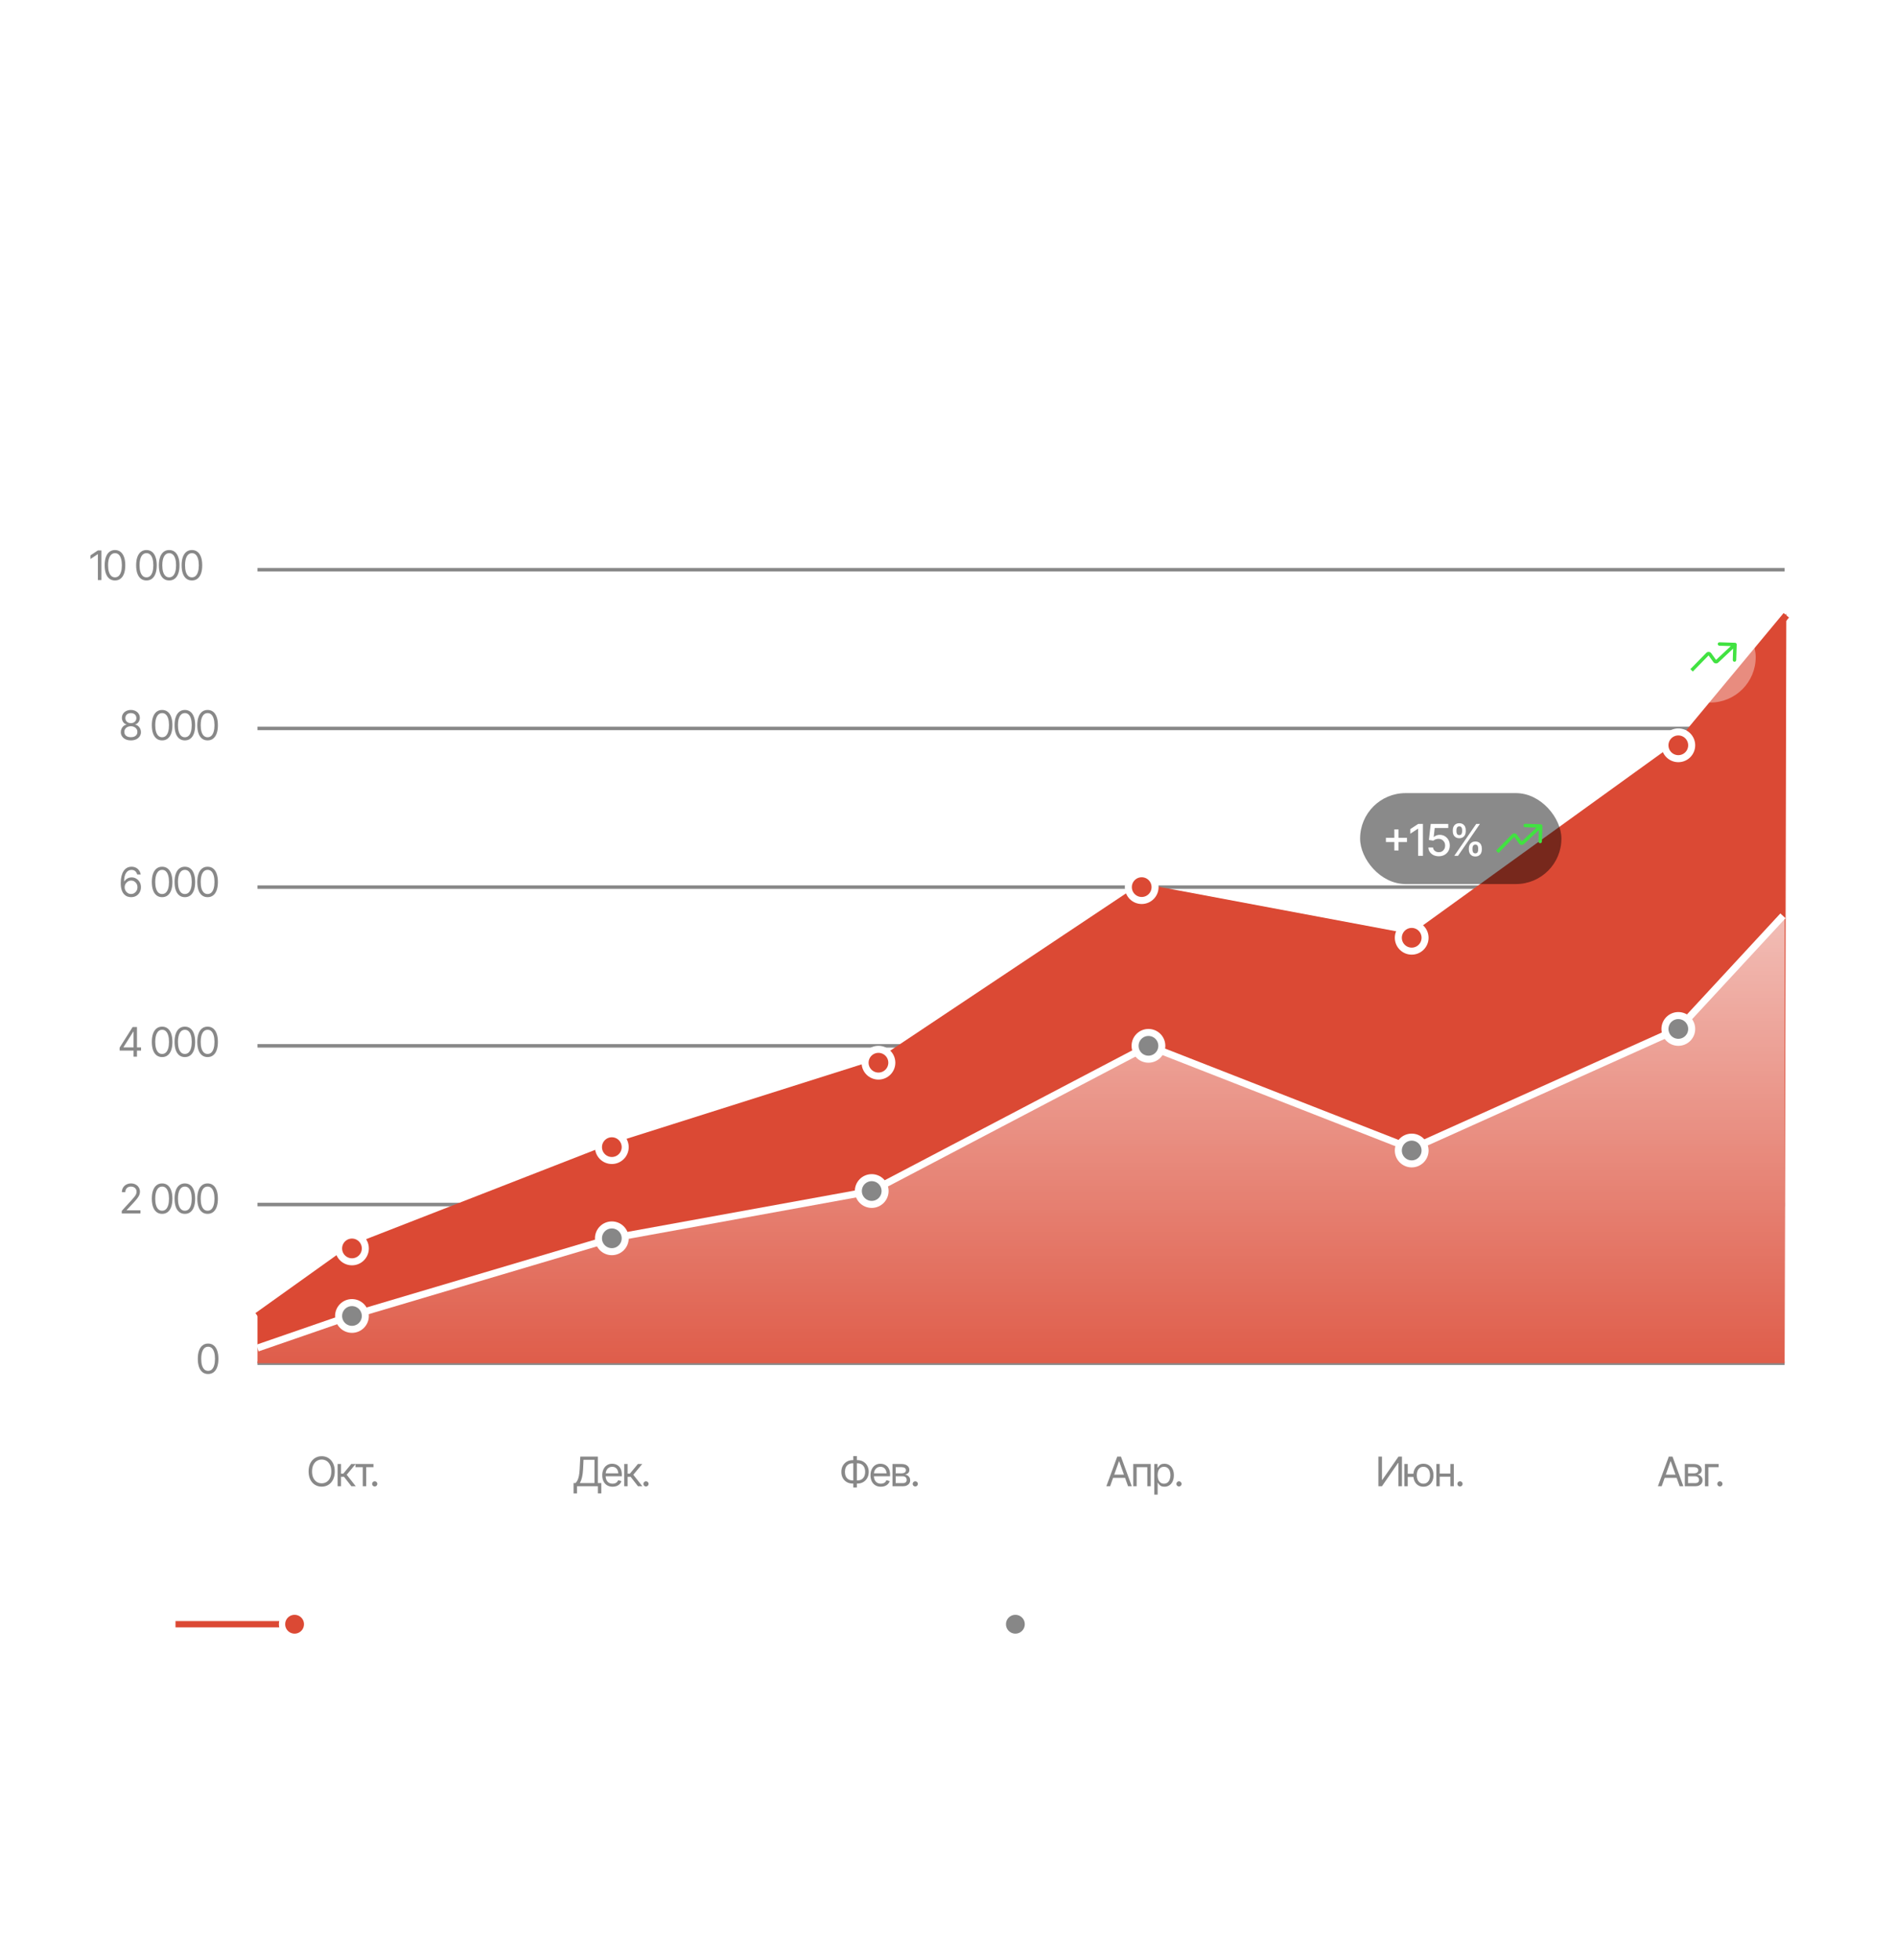 <?xml version="1.0" encoding="UTF-8"?> <svg xmlns="http://www.w3.org/2000/svg" width="605" height="625" viewBox="0 0 605 625" fill="none"> <path d="M32.353 175.542V185H31.235V176.748H31.172L28.874 178.284V177.116L31.235 175.542H32.353ZM36.688 185.127C35.994 185.127 35.402 184.936 34.911 184.556C34.42 184.175 34.046 183.625 33.788 182.905C33.529 182.182 33.4 181.306 33.4 180.277C33.4 179.253 33.529 178.379 33.788 177.656C34.05 176.928 34.427 176.373 34.917 175.993C35.408 175.608 35.999 175.415 36.688 175.415C37.378 175.415 37.968 175.608 38.459 175.993C38.95 176.373 39.325 176.928 39.583 177.656C39.845 178.379 39.977 179.253 39.977 180.277C39.977 181.306 39.847 182.182 39.589 182.905C39.331 183.625 38.957 184.175 38.466 184.556C37.979 184.936 37.387 185.127 36.688 185.127ZM36.688 184.124C37.158 184.124 37.556 183.974 37.882 183.673C38.208 183.369 38.455 182.928 38.624 182.353C38.798 181.777 38.885 181.086 38.885 180.277C38.885 179.465 38.798 178.771 38.624 178.195C38.455 177.62 38.208 177.18 37.882 176.875C37.556 176.57 37.158 176.418 36.688 176.418C35.986 176.418 35.444 176.756 35.063 177.434C34.683 178.111 34.492 179.059 34.492 180.277C34.492 181.086 34.577 181.777 34.746 182.353C34.92 182.928 35.169 183.369 35.495 183.673C35.825 183.974 36.223 184.124 36.688 184.124ZM46.731 185.127C46.037 185.127 45.444 184.936 44.954 184.556C44.463 184.175 44.088 183.625 43.83 182.905C43.572 182.182 43.443 181.306 43.443 180.277C43.443 179.253 43.572 178.379 43.83 177.656C44.092 176.928 44.469 176.373 44.96 175.993C45.451 175.608 46.041 175.415 46.731 175.415C47.421 175.415 48.011 175.608 48.502 175.993C48.993 176.373 49.367 176.928 49.626 177.656C49.888 178.379 50.019 179.253 50.019 180.277C50.019 181.306 49.89 182.182 49.632 182.905C49.374 183.625 48.999 184.175 48.508 184.556C48.022 184.936 47.429 185.127 46.731 185.127ZM46.731 184.124C47.201 184.124 47.599 183.974 47.924 183.673C48.25 183.369 48.498 182.928 48.667 182.353C48.84 181.777 48.927 181.086 48.927 180.277C48.927 179.465 48.84 178.771 48.667 178.195C48.498 177.62 48.25 177.18 47.924 176.875C47.599 176.57 47.201 176.418 46.731 176.418C46.029 176.418 45.487 176.756 45.106 177.434C44.725 178.111 44.535 179.059 44.535 180.277C44.535 181.086 44.619 181.777 44.789 182.353C44.962 182.928 45.212 183.369 45.538 183.673C45.868 183.974 46.265 184.124 46.731 184.124ZM53.987 185.127C53.293 185.127 52.7 184.936 52.209 184.556C51.718 184.175 51.344 183.625 51.086 182.905C50.828 182.182 50.699 181.306 50.699 180.277C50.699 179.253 50.828 178.379 51.086 177.656C51.348 176.928 51.725 176.373 52.216 175.993C52.706 175.608 53.297 175.415 53.987 175.415C54.676 175.415 55.267 175.608 55.758 175.993C56.248 176.373 56.623 176.928 56.881 177.656C57.144 178.379 57.275 179.253 57.275 180.277C57.275 181.306 57.146 182.182 56.887 182.905C56.629 183.625 56.255 184.175 55.764 184.556C55.277 184.936 54.685 185.127 53.987 185.127ZM53.987 184.124C54.456 184.124 54.854 183.974 55.18 183.673C55.506 183.369 55.753 182.928 55.923 182.353C56.096 181.777 56.183 181.086 56.183 180.277C56.183 179.465 56.096 178.771 55.923 178.195C55.753 177.62 55.506 177.18 55.18 176.875C54.854 176.57 54.456 176.418 53.987 176.418C53.284 176.418 52.742 176.756 52.362 177.434C51.981 178.111 51.79 179.059 51.79 180.277C51.79 181.086 51.875 181.777 52.044 182.353C52.218 182.928 52.467 183.369 52.793 183.673C53.123 183.974 53.521 184.124 53.987 184.124ZM61.242 185.127C60.548 185.127 59.956 184.936 59.465 184.556C58.974 184.175 58.599 183.625 58.341 182.905C58.083 182.182 57.954 181.306 57.954 180.277C57.954 179.253 58.083 178.379 58.341 177.656C58.604 176.928 58.98 176.373 59.471 175.993C59.962 175.608 60.552 175.415 61.242 175.415C61.932 175.415 62.522 175.608 63.013 175.993C63.504 176.373 63.879 176.928 64.137 177.656C64.399 178.379 64.53 179.253 64.53 180.277C64.53 181.306 64.401 182.182 64.143 182.905C63.885 183.625 63.51 184.175 63.02 184.556C62.533 184.936 61.94 185.127 61.242 185.127ZM61.242 184.124C61.712 184.124 62.11 183.974 62.435 183.673C62.761 183.369 63.009 182.928 63.178 182.353C63.352 181.777 63.438 181.086 63.438 180.277C63.438 179.465 63.352 178.771 63.178 178.195C63.009 177.62 62.761 177.18 62.435 176.875C62.11 176.57 61.712 176.418 61.242 176.418C60.54 176.418 59.998 176.756 59.617 177.434C59.236 178.111 59.046 179.059 59.046 180.277C59.046 181.086 59.13 181.777 59.3 182.353C59.473 182.928 59.723 183.369 60.049 183.673C60.379 183.974 60.777 184.124 61.242 184.124Z" fill="#888888"></path> <path d="M41.765 236.127C41.13 236.127 40.571 236.015 40.089 235.791C39.606 235.562 39.23 235.249 38.959 234.851C38.688 234.453 38.553 233.998 38.553 233.486C38.553 233.089 38.631 232.72 38.788 232.382C38.948 232.039 39.166 231.753 39.441 231.525C39.721 231.296 40.034 231.15 40.381 231.087V231.036C39.928 230.918 39.566 230.662 39.295 230.268C39.029 229.875 38.895 229.428 38.895 228.929C38.895 228.446 39.018 228.017 39.264 227.64C39.509 227.259 39.848 226.961 40.279 226.745C40.715 226.525 41.21 226.415 41.765 226.415C42.31 226.415 42.799 226.525 43.231 226.745C43.663 226.961 44.001 227.259 44.246 227.64C44.496 228.017 44.621 228.446 44.621 228.929C44.621 229.428 44.486 229.875 44.215 230.268C43.944 230.662 43.589 230.918 43.148 231.036V231.087C43.487 231.15 43.794 231.296 44.069 231.525C44.348 231.753 44.568 232.039 44.729 232.382C44.894 232.72 44.977 233.089 44.977 233.486C44.977 233.998 44.839 234.453 44.564 234.851C44.293 235.249 43.916 235.562 43.434 235.791C42.952 236.015 42.395 236.127 41.765 236.127ZM41.765 235.111C42.192 235.111 42.56 235.044 42.869 234.908C43.182 234.769 43.423 234.574 43.593 234.324C43.762 234.07 43.847 233.774 43.847 233.436C43.847 233.08 43.756 232.765 43.574 232.49C43.392 232.215 43.144 231.999 42.831 231.842C42.518 231.686 42.162 231.607 41.765 231.607C41.358 231.607 40.996 231.686 40.679 231.842C40.366 231.999 40.118 232.215 39.937 232.49C39.759 232.765 39.67 233.08 39.67 233.436C39.67 233.774 39.755 234.07 39.924 234.324C40.093 234.574 40.334 234.769 40.647 234.908C40.961 235.044 41.333 235.111 41.765 235.111ZM41.765 230.63C42.103 230.63 42.404 230.562 42.666 230.427C42.928 230.291 43.136 230.103 43.288 229.862C43.44 229.616 43.517 229.331 43.517 229.005C43.517 228.683 43.443 228.404 43.294 228.167C43.146 227.93 42.941 227.746 42.679 227.615C42.416 227.484 42.112 227.418 41.765 227.418C41.409 227.418 41.098 227.484 40.831 227.615C40.569 227.746 40.364 227.93 40.216 228.167C40.072 228.404 40 228.683 40 229.005C40 229.331 40.074 229.616 40.222 229.862C40.374 230.103 40.582 230.291 40.844 230.427C41.111 230.562 41.418 230.63 41.765 230.63ZM51.731 236.127C51.037 236.127 50.444 235.937 49.954 235.556C49.463 235.175 49.088 234.625 48.83 233.905C48.572 233.182 48.443 232.306 48.443 231.277C48.443 230.253 48.572 229.379 48.83 228.656C49.092 227.928 49.469 227.374 49.96 226.993C50.451 226.608 51.041 226.415 51.731 226.415C52.421 226.415 53.011 226.608 53.502 226.993C53.993 227.374 54.367 227.928 54.626 228.656C54.888 229.379 55.019 230.253 55.019 231.277C55.019 232.306 54.89 233.182 54.632 233.905C54.374 234.625 53.999 235.175 53.508 235.556C53.022 235.937 52.429 236.127 51.731 236.127ZM51.731 235.124C52.201 235.124 52.599 234.974 52.924 234.673C53.25 234.369 53.498 233.929 53.667 233.353C53.84 232.778 53.927 232.086 53.927 231.277C53.927 230.465 53.84 229.771 53.667 229.195C53.498 228.62 53.25 228.18 52.924 227.875C52.599 227.57 52.201 227.418 51.731 227.418C51.029 227.418 50.487 227.757 50.106 228.434C49.725 229.111 49.535 230.059 49.535 231.277C49.535 232.086 49.619 232.778 49.789 233.353C49.962 233.929 50.212 234.369 50.538 234.673C50.868 234.974 51.265 235.124 51.731 235.124ZM58.987 236.127C58.293 236.127 57.7 235.937 57.209 235.556C56.718 235.175 56.344 234.625 56.086 233.905C55.828 233.182 55.699 232.306 55.699 231.277C55.699 230.253 55.828 229.379 56.086 228.656C56.348 227.928 56.725 227.374 57.216 226.993C57.706 226.608 58.297 226.415 58.987 226.415C59.676 226.415 60.267 226.608 60.758 226.993C61.248 227.374 61.623 227.928 61.881 228.656C62.144 229.379 62.275 230.253 62.275 231.277C62.275 232.306 62.146 233.182 61.887 233.905C61.629 234.625 61.255 235.175 60.764 235.556C60.277 235.937 59.685 236.127 58.987 236.127ZM58.987 235.124C59.456 235.124 59.854 234.974 60.18 234.673C60.506 234.369 60.753 233.929 60.923 233.353C61.096 232.778 61.183 232.086 61.183 231.277C61.183 230.465 61.096 229.771 60.923 229.195C60.753 228.62 60.506 228.18 60.18 227.875C59.854 227.57 59.456 227.418 58.987 227.418C58.284 227.418 57.742 227.757 57.362 228.434C56.981 229.111 56.79 230.059 56.79 231.277C56.79 232.086 56.875 232.778 57.044 233.353C57.218 233.929 57.467 234.369 57.793 234.673C58.123 234.974 58.521 235.124 58.987 235.124ZM66.242 236.127C65.548 236.127 64.956 235.937 64.465 235.556C63.974 235.175 63.599 234.625 63.341 233.905C63.083 233.182 62.954 232.306 62.954 231.277C62.954 230.253 63.083 229.379 63.341 228.656C63.604 227.928 63.98 227.374 64.471 226.993C64.962 226.608 65.552 226.415 66.242 226.415C66.932 226.415 67.522 226.608 68.013 226.993C68.504 227.374 68.879 227.928 69.137 228.656C69.399 229.379 69.53 230.253 69.53 231.277C69.53 232.306 69.401 233.182 69.143 233.905C68.885 234.625 68.51 235.175 68.019 235.556C67.533 235.937 66.94 236.127 66.242 236.127ZM66.242 235.124C66.712 235.124 67.11 234.974 67.436 234.673C67.761 234.369 68.009 233.929 68.178 233.353C68.352 232.778 68.439 232.086 68.439 231.277C68.439 230.465 68.352 229.771 68.178 229.195C68.009 228.62 67.761 228.18 67.436 227.875C67.11 227.57 66.712 227.418 66.242 227.418C65.54 227.418 64.998 227.757 64.617 228.434C64.236 229.111 64.046 230.059 64.046 231.277C64.046 232.086 64.13 232.778 64.3 233.353C64.473 233.929 64.723 234.369 65.049 234.673C65.379 234.974 65.777 235.124 66.242 235.124Z" fill="#888888"></path> <path d="M41.815 286.127C41.43 286.127 41.043 286.057 40.654 285.917C40.264 285.774 39.909 285.535 39.587 285.2C39.27 284.862 39.014 284.403 38.819 283.823C38.625 283.243 38.527 282.517 38.527 281.646C38.527 280.808 38.606 280.065 38.762 279.417C38.923 278.77 39.151 278.224 39.448 277.78C39.748 277.331 40.11 276.993 40.533 276.764C40.956 276.531 41.434 276.415 41.968 276.415C42.497 276.415 42.966 276.521 43.377 276.732C43.792 276.944 44.13 277.238 44.392 277.615C44.655 277.987 44.824 278.417 44.9 278.903H43.783C43.677 278.48 43.472 278.129 43.167 277.85C42.867 277.57 42.467 277.431 41.968 277.431C41.236 277.431 40.658 277.75 40.235 278.389C39.816 279.024 39.606 279.919 39.606 281.074H39.683C39.856 280.812 40.061 280.588 40.298 280.401C40.535 280.211 40.798 280.067 41.085 279.97C41.373 279.868 41.68 279.817 42.006 279.817C42.547 279.817 43.043 279.953 43.491 280.224C43.94 280.49 44.299 280.861 44.57 281.334C44.841 281.804 44.977 282.344 44.977 282.953C44.977 283.537 44.845 284.07 44.583 284.553C44.325 285.031 43.959 285.414 43.485 285.702C43.011 285.985 42.454 286.127 41.815 286.127ZM41.815 285.111C42.205 285.111 42.554 285.016 42.863 284.826C43.172 284.631 43.417 284.371 43.599 284.045C43.781 283.715 43.872 283.351 43.872 282.953C43.872 282.56 43.783 282.204 43.605 281.887C43.432 281.565 43.193 281.309 42.888 281.119C42.588 280.928 42.243 280.833 41.853 280.833C41.464 280.833 41.111 280.932 40.793 281.131C40.48 281.33 40.231 281.593 40.044 281.918C39.862 282.24 39.771 282.589 39.771 282.966C39.771 283.342 39.86 283.696 40.038 284.026C40.216 284.352 40.457 284.614 40.762 284.813C41.071 285.012 41.422 285.111 41.815 285.111ZM51.731 286.127C51.037 286.127 50.444 285.937 49.954 285.556C49.463 285.175 49.088 284.625 48.83 283.905C48.572 283.182 48.443 282.306 48.443 281.277C48.443 280.253 48.572 279.379 48.83 278.656C49.092 277.928 49.469 277.374 49.96 276.993C50.451 276.608 51.041 276.415 51.731 276.415C52.421 276.415 53.011 276.608 53.502 276.993C53.993 277.374 54.367 277.928 54.626 278.656C54.888 279.379 55.019 280.253 55.019 281.277C55.019 282.306 54.89 283.182 54.632 283.905C54.374 284.625 53.999 285.175 53.508 285.556C53.022 285.937 52.429 286.127 51.731 286.127ZM51.731 285.124C52.201 285.124 52.599 284.974 52.924 284.673C53.25 284.369 53.498 283.929 53.667 283.353C53.84 282.778 53.927 282.086 53.927 281.277C53.927 280.465 53.84 279.771 53.667 279.195C53.498 278.62 53.25 278.18 52.924 277.875C52.599 277.57 52.201 277.418 51.731 277.418C51.029 277.418 50.487 277.757 50.106 278.434C49.725 279.111 49.535 280.059 49.535 281.277C49.535 282.086 49.619 282.778 49.789 283.353C49.962 283.929 50.212 284.369 50.538 284.673C50.868 284.974 51.265 285.124 51.731 285.124ZM58.987 286.127C58.293 286.127 57.7 285.937 57.209 285.556C56.718 285.175 56.344 284.625 56.086 283.905C55.828 283.182 55.699 282.306 55.699 281.277C55.699 280.253 55.828 279.379 56.086 278.656C56.348 277.928 56.725 277.374 57.216 276.993C57.706 276.608 58.297 276.415 58.987 276.415C59.676 276.415 60.267 276.608 60.758 276.993C61.248 277.374 61.623 277.928 61.881 278.656C62.144 279.379 62.275 280.253 62.275 281.277C62.275 282.306 62.146 283.182 61.887 283.905C61.629 284.625 61.255 285.175 60.764 285.556C60.277 285.937 59.685 286.127 58.987 286.127ZM58.987 285.124C59.456 285.124 59.854 284.974 60.18 284.673C60.506 284.369 60.753 283.929 60.923 283.353C61.096 282.778 61.183 282.086 61.183 281.277C61.183 280.465 61.096 279.771 60.923 279.195C60.753 278.62 60.506 278.18 60.18 277.875C59.854 277.57 59.456 277.418 58.987 277.418C58.284 277.418 57.742 277.757 57.362 278.434C56.981 279.111 56.79 280.059 56.79 281.277C56.79 282.086 56.875 282.778 57.044 283.353C57.218 283.929 57.467 284.369 57.793 284.673C58.123 284.974 58.521 285.124 58.987 285.124ZM66.242 286.127C65.548 286.127 64.956 285.937 64.465 285.556C63.974 285.175 63.599 284.625 63.341 283.905C63.083 283.182 62.954 282.306 62.954 281.277C62.954 280.253 63.083 279.379 63.341 278.656C63.604 277.928 63.98 277.374 64.471 276.993C64.962 276.608 65.552 276.415 66.242 276.415C66.932 276.415 67.522 276.608 68.013 276.993C68.504 277.374 68.879 277.928 69.137 278.656C69.399 279.379 69.53 280.253 69.53 281.277C69.53 282.306 69.401 283.182 69.143 283.905C68.885 284.625 68.51 285.175 68.019 285.556C67.533 285.937 66.94 286.127 66.242 286.127ZM66.242 285.124C66.712 285.124 67.11 284.974 67.436 284.673C67.761 284.369 68.009 283.929 68.178 283.353C68.352 282.778 68.439 282.086 68.439 281.277C68.439 280.465 68.352 279.771 68.178 279.195C68.009 278.62 67.761 278.18 67.436 277.875C67.11 277.57 66.712 277.418 66.242 277.418C65.54 277.418 64.998 277.757 64.617 278.434C64.236 279.111 64.046 280.059 64.046 281.277C64.046 282.086 64.13 282.778 64.3 283.353C64.473 283.929 64.723 284.369 65.049 284.673C65.379 284.974 65.777 285.124 66.242 285.124Z" fill="#888888"></path> <path d="M38.172 335.058V334.118L42.323 327.542H43.009V329.002H42.539L39.403 333.966V334.042H45.002V335.058H38.172ZM42.615 337V334.778V334.334V327.542H43.707V337H42.615ZM51.731 337.127C51.037 337.127 50.444 336.937 49.954 336.556C49.463 336.175 49.088 335.625 48.83 334.905C48.572 334.182 48.443 333.306 48.443 332.277C48.443 331.253 48.572 330.379 48.83 329.656C49.092 328.928 49.469 328.374 49.96 327.993C50.451 327.608 51.041 327.415 51.731 327.415C52.421 327.415 53.011 327.608 53.502 327.993C53.993 328.374 54.367 328.928 54.626 329.656C54.888 330.379 55.019 331.253 55.019 332.277C55.019 333.306 54.89 334.182 54.632 334.905C54.374 335.625 53.999 336.175 53.508 336.556C53.022 336.937 52.429 337.127 51.731 337.127ZM51.731 336.124C52.201 336.124 52.599 335.974 52.924 335.673C53.25 335.369 53.498 334.929 53.667 334.353C53.84 333.778 53.927 333.086 53.927 332.277C53.927 331.465 53.84 330.771 53.667 330.195C53.498 329.62 53.25 329.18 52.924 328.875C52.599 328.57 52.201 328.418 51.731 328.418C51.029 328.418 50.487 328.757 50.106 329.434C49.725 330.111 49.535 331.059 49.535 332.277C49.535 333.086 49.619 333.778 49.789 334.353C49.962 334.929 50.212 335.369 50.538 335.673C50.868 335.974 51.265 336.124 51.731 336.124ZM58.987 337.127C58.293 337.127 57.7 336.937 57.209 336.556C56.718 336.175 56.344 335.625 56.086 334.905C55.828 334.182 55.699 333.306 55.699 332.277C55.699 331.253 55.828 330.379 56.086 329.656C56.348 328.928 56.725 328.374 57.216 327.993C57.706 327.608 58.297 327.415 58.987 327.415C59.676 327.415 60.267 327.608 60.758 327.993C61.248 328.374 61.623 328.928 61.881 329.656C62.144 330.379 62.275 331.253 62.275 332.277C62.275 333.306 62.146 334.182 61.887 334.905C61.629 335.625 61.255 336.175 60.764 336.556C60.277 336.937 59.685 337.127 58.987 337.127ZM58.987 336.124C59.456 336.124 59.854 335.974 60.18 335.673C60.506 335.369 60.753 334.929 60.923 334.353C61.096 333.778 61.183 333.086 61.183 332.277C61.183 331.465 61.096 330.771 60.923 330.195C60.753 329.62 60.506 329.18 60.18 328.875C59.854 328.57 59.456 328.418 58.987 328.418C58.284 328.418 57.742 328.757 57.362 329.434C56.981 330.111 56.79 331.059 56.79 332.277C56.79 333.086 56.875 333.778 57.044 334.353C57.218 334.929 57.467 335.369 57.793 335.673C58.123 335.974 58.521 336.124 58.987 336.124ZM66.242 337.127C65.548 337.127 64.956 336.937 64.465 336.556C63.974 336.175 63.599 335.625 63.341 334.905C63.083 334.182 62.954 333.306 62.954 332.277C62.954 331.253 63.083 330.379 63.341 329.656C63.604 328.928 63.98 328.374 64.471 327.993C64.962 327.608 65.552 327.415 66.242 327.415C66.932 327.415 67.522 327.608 68.013 327.993C68.504 328.374 68.879 328.928 69.137 329.656C69.399 330.379 69.53 331.253 69.53 332.277C69.53 333.306 69.401 334.182 69.143 334.905C68.885 335.625 68.51 336.175 68.019 336.556C67.533 336.937 66.94 337.127 66.242 337.127ZM66.242 336.124C66.712 336.124 67.11 335.974 67.436 335.673C67.761 335.369 68.009 334.929 68.178 334.353C68.352 333.778 68.439 333.086 68.439 332.277C68.439 331.465 68.352 330.771 68.178 330.195C68.009 329.62 67.761 329.18 67.436 328.875C67.11 328.57 66.712 328.418 66.242 328.418C65.54 328.418 64.998 328.757 64.617 329.434C64.236 330.111 64.046 331.059 64.046 332.277C64.046 333.086 64.13 333.778 64.3 334.353C64.473 334.929 64.723 335.369 65.049 335.673C65.379 335.974 65.777 336.124 66.242 336.124Z" fill="#888888"></path> <path d="M38.857 387V386.175L41.98 382.747C42.344 382.349 42.643 382.002 42.876 381.706C43.112 381.41 43.288 381.131 43.402 380.868C43.521 380.606 43.58 380.331 43.58 380.043C43.58 379.709 43.5 379.421 43.339 379.18C43.182 378.934 42.968 378.746 42.698 378.615C42.427 378.484 42.12 378.418 41.777 378.418C41.413 378.418 41.096 378.492 40.825 378.64C40.559 378.788 40.351 378.998 40.203 379.269C40.059 379.535 39.987 379.848 39.987 380.208H38.895C38.895 379.654 39.022 379.167 39.276 378.748C39.535 378.329 39.884 378.003 40.324 377.771C40.768 377.534 41.265 377.415 41.815 377.415C42.37 377.415 42.861 377.534 43.288 377.771C43.715 378.003 44.05 378.319 44.291 378.716C44.536 379.11 44.659 379.552 44.659 380.043C44.659 380.39 44.596 380.729 44.469 381.059C44.346 381.384 44.13 381.75 43.821 382.157C43.517 382.563 43.093 383.056 42.552 383.636L40.432 385.908V385.984H44.824V387H38.857ZM51.731 387.127C51.037 387.127 50.444 386.937 49.954 386.556C49.463 386.175 49.088 385.625 48.83 384.905C48.572 384.182 48.443 383.306 48.443 382.277C48.443 381.253 48.572 380.379 48.83 379.656C49.092 378.928 49.469 378.374 49.96 377.993C50.451 377.608 51.041 377.415 51.731 377.415C52.421 377.415 53.011 377.608 53.502 377.993C53.993 378.374 54.367 378.928 54.626 379.656C54.888 380.379 55.019 381.253 55.019 382.277C55.019 383.306 54.89 384.182 54.632 384.905C54.374 385.625 53.999 386.175 53.508 386.556C53.022 386.937 52.429 387.127 51.731 387.127ZM51.731 386.124C52.201 386.124 52.599 385.974 52.924 385.673C53.25 385.369 53.498 384.929 53.667 384.353C53.84 383.778 53.927 383.086 53.927 382.277C53.927 381.465 53.84 380.771 53.667 380.195C53.498 379.62 53.25 379.18 52.924 378.875C52.599 378.57 52.201 378.418 51.731 378.418C51.029 378.418 50.487 378.757 50.106 379.434C49.725 380.111 49.535 381.059 49.535 382.277C49.535 383.086 49.619 383.778 49.789 384.353C49.962 384.929 50.212 385.369 50.538 385.673C50.868 385.974 51.265 386.124 51.731 386.124ZM58.987 387.127C58.293 387.127 57.7 386.937 57.209 386.556C56.718 386.175 56.344 385.625 56.086 384.905C55.828 384.182 55.699 383.306 55.699 382.277C55.699 381.253 55.828 380.379 56.086 379.656C56.348 378.928 56.725 378.374 57.216 377.993C57.706 377.608 58.297 377.415 58.987 377.415C59.676 377.415 60.267 377.608 60.758 377.993C61.248 378.374 61.623 378.928 61.881 379.656C62.144 380.379 62.275 381.253 62.275 382.277C62.275 383.306 62.146 384.182 61.887 384.905C61.629 385.625 61.255 386.175 60.764 386.556C60.277 386.937 59.685 387.127 58.987 387.127ZM58.987 386.124C59.456 386.124 59.854 385.974 60.18 385.673C60.506 385.369 60.753 384.929 60.923 384.353C61.096 383.778 61.183 383.086 61.183 382.277C61.183 381.465 61.096 380.771 60.923 380.195C60.753 379.62 60.506 379.18 60.18 378.875C59.854 378.57 59.456 378.418 58.987 378.418C58.284 378.418 57.742 378.757 57.362 379.434C56.981 380.111 56.79 381.059 56.79 382.277C56.79 383.086 56.875 383.778 57.044 384.353C57.218 384.929 57.467 385.369 57.793 385.673C58.123 385.974 58.521 386.124 58.987 386.124ZM66.242 387.127C65.548 387.127 64.956 386.937 64.465 386.556C63.974 386.175 63.599 385.625 63.341 384.905C63.083 384.182 62.954 383.306 62.954 382.277C62.954 381.253 63.083 380.379 63.341 379.656C63.604 378.928 63.98 378.374 64.471 377.993C64.962 377.608 65.552 377.415 66.242 377.415C66.932 377.415 67.522 377.608 68.013 377.993C68.504 378.374 68.879 378.928 69.137 379.656C69.399 380.379 69.53 381.253 69.53 382.277C69.53 383.306 69.401 384.182 69.143 384.905C68.885 385.625 68.51 386.175 68.019 386.556C67.533 386.937 66.94 387.127 66.242 387.127ZM66.242 386.124C66.712 386.124 67.11 385.974 67.436 385.673C67.761 385.369 68.009 384.929 68.178 384.353C68.352 383.778 68.439 383.086 68.439 382.277C68.439 381.465 68.352 380.771 68.178 380.195C68.009 379.62 67.761 379.18 67.436 378.875C67.11 378.57 66.712 378.418 66.242 378.418C65.54 378.418 64.998 378.757 64.617 379.434C64.236 380.111 64.046 381.059 64.046 382.277C64.046 383.086 64.13 383.778 64.3 384.353C64.473 384.929 64.723 385.369 65.049 385.673C65.379 385.974 65.777 386.124 66.242 386.124Z" fill="#888888"></path> <path d="M66.404 438.203C65.71 438.203 65.118 438.012 64.627 437.632C64.136 437.251 63.761 436.701 63.503 435.981C63.245 435.258 63.116 434.382 63.116 433.353C63.116 432.329 63.245 431.455 63.503 430.732C63.766 430.004 64.142 429.449 64.633 429.069C65.124 428.684 65.715 428.491 66.404 428.491C67.094 428.491 67.684 428.684 68.175 429.069C68.666 429.449 69.041 430.004 69.299 430.732C69.561 431.455 69.692 432.329 69.692 433.353C69.692 434.382 69.563 435.258 69.305 435.981C69.047 436.701 68.672 437.251 68.182 437.632C67.695 438.012 67.103 438.203 66.404 438.203ZM66.404 437.2C66.874 437.2 67.272 437.05 67.598 436.749C67.924 436.445 68.171 436.004 68.34 435.429C68.514 434.853 68.601 434.162 68.601 433.353C68.601 432.541 68.514 431.847 68.34 431.271C68.171 430.696 67.924 430.256 67.598 429.951C67.272 429.646 66.874 429.494 66.404 429.494C65.702 429.494 65.16 429.832 64.779 430.51C64.398 431.187 64.208 432.135 64.208 433.353C64.208 434.162 64.293 434.853 64.462 435.429C64.635 436.004 64.885 436.445 65.211 436.749C65.541 437.05 65.939 437.2 66.404 437.2Z" fill="#888888"></path> <path d="M82.157 181.692H569.461" stroke="#888888" stroke-width="1.12"></path> <path d="M82.157 232.307H569.461" stroke="#888888" stroke-width="1.12"></path> <path d="M82.157 282.922H569.461" stroke="#888888" stroke-width="1.12"></path> <path d="M82.157 333.537H569.461" stroke="#888888" stroke-width="1.12"></path> <path d="M82.157 384.152H569.461" stroke="#888888" stroke-width="1.12"></path> <path d="M82.157 434.767H569.461" stroke="#888888" stroke-width="1.12"></path> <path d="M102.653 474.127C101.849 474.127 101.132 473.93 100.501 473.537C99.87 473.143 99.373 472.584 99.009 471.861C98.65 471.133 98.47 470.272 98.47 469.277C98.47 468.279 98.65 467.415 99.009 466.688C99.373 465.96 99.87 465.399 100.501 465.005C101.132 464.612 101.849 464.415 102.653 464.415C103.461 464.415 104.178 464.612 104.805 465.005C105.431 465.399 105.924 465.96 106.284 466.688C106.643 467.415 106.823 468.279 106.823 469.277C106.823 470.272 106.643 471.133 106.284 471.861C105.924 472.584 105.431 473.143 104.805 473.537C104.178 473.93 103.461 474.127 102.653 474.127ZM102.653 473.061C103.224 473.061 103.74 472.917 104.202 472.629C104.667 472.337 105.035 471.91 105.306 471.347C105.581 470.784 105.719 470.094 105.719 469.277C105.719 468.456 105.581 467.764 105.306 467.202C105.035 466.635 104.667 466.207 104.202 465.919C103.74 465.627 103.224 465.481 102.653 465.481C102.082 465.481 101.563 465.627 101.098 465.919C100.632 466.207 100.262 466.635 99.987 467.202C99.712 467.764 99.574 468.456 99.574 469.277C99.574 470.094 99.712 470.784 99.987 471.347C100.262 471.91 100.632 472.337 101.098 472.629C101.563 472.917 102.082 473.061 102.653 473.061ZM107.731 474V466.903H108.81V469.988H109.534L112.086 466.903H113.482L110.626 470.331L113.52 474H112.124L109.788 471.004H108.81V474H107.731ZM113.425 467.919V466.903H119.176V467.919H116.853V474H115.761V467.919H113.425ZM119.57 474.076C119.342 474.076 119.145 473.996 118.98 473.835C118.819 473.67 118.739 473.473 118.739 473.245C118.739 473.016 118.819 472.821 118.98 472.661C119.145 472.496 119.342 472.413 119.57 472.413C119.799 472.413 119.993 472.496 120.154 472.661C120.319 472.821 120.402 473.016 120.402 473.245C120.402 473.473 120.319 473.67 120.154 473.835C119.993 473.996 119.799 474.076 119.57 474.076Z" fill="#888888"></path> <path d="M183.025 476.285V472.984H183.635C183.846 472.794 184.045 472.525 184.231 472.178C184.418 471.827 184.576 471.357 184.708 470.769C184.839 470.181 184.925 469.434 184.968 468.528L185.171 464.542H190.782V472.984H191.874V476.272H190.782V474H184.117V476.285H183.025ZM185.006 472.984H189.69V465.558H186.199L186.06 468.528C186.021 469.218 185.956 469.844 185.863 470.407C185.77 470.966 185.651 471.459 185.507 471.886C185.363 472.314 185.196 472.68 185.006 472.984ZM195.486 474.152C194.805 474.152 194.214 474 193.715 473.695C193.22 473.391 192.839 472.965 192.573 472.419C192.306 471.869 192.173 471.232 192.173 470.509C192.173 469.781 192.304 469.14 192.566 468.585C192.829 468.031 193.197 467.597 193.671 467.284C194.149 466.971 194.707 466.814 195.346 466.814C195.715 466.814 196.081 466.876 196.445 466.999C196.809 467.121 197.139 467.32 197.435 467.595C197.735 467.87 197.974 468.234 198.152 468.687C198.33 469.14 198.419 469.696 198.419 470.356V470.826H192.947V469.887H197.828L197.327 470.242C197.327 469.768 197.253 469.347 197.105 468.979C196.957 468.611 196.734 468.321 196.438 468.109C196.146 467.898 195.782 467.792 195.346 467.792C194.911 467.792 194.536 467.9 194.223 468.116C193.914 468.327 193.677 468.604 193.512 468.947C193.347 469.29 193.264 469.658 193.264 470.052V470.674C193.264 471.211 193.358 471.666 193.544 472.039C193.73 472.411 193.99 472.694 194.324 472.889C194.659 473.08 195.046 473.175 195.486 473.175C195.77 473.175 196.028 473.135 196.261 473.054C196.493 472.97 196.694 472.845 196.864 472.68C197.033 472.51 197.162 472.303 197.251 472.058L198.304 472.362C198.194 472.718 198.008 473.031 197.746 473.302C197.488 473.568 197.166 473.778 196.781 473.93C196.396 474.078 195.964 474.152 195.486 474.152ZM199.187 474V466.903H200.266V469.988H200.99L203.542 466.903H204.938L202.082 470.331L204.976 474H203.58L201.244 471.004H200.266V474H199.187ZM206.132 474.076C205.903 474.076 205.706 473.996 205.541 473.835C205.38 473.67 205.3 473.473 205.3 473.245C205.3 473.016 205.38 472.821 205.541 472.661C205.706 472.496 205.903 472.413 206.132 472.413C206.36 472.413 206.555 472.496 206.716 472.661C206.881 472.821 206.963 473.016 206.963 473.245C206.963 473.473 206.881 473.67 206.716 473.835C206.555 473.996 206.36 474.076 206.132 474.076Z" fill="#888888"></path> <path d="M272.088 465.672H273.586C274.288 465.672 274.91 465.831 275.452 466.148C275.998 466.461 276.425 466.897 276.734 467.456C277.048 468.014 277.204 468.664 277.204 469.404C277.204 470.141 277.048 470.79 276.734 471.353C276.425 471.916 275.998 472.356 275.452 472.673C274.91 472.991 274.288 473.149 273.586 473.149H272.088C271.385 473.149 270.761 472.993 270.215 472.68C269.674 472.367 269.246 471.931 268.933 471.372C268.624 470.809 268.47 470.158 268.47 469.417C268.47 468.676 268.624 468.027 268.933 467.468C269.246 466.905 269.674 466.465 270.215 466.148C270.761 465.831 271.385 465.672 272.088 465.672ZM272.088 466.688C271.555 466.688 271.104 466.8 270.736 467.024C270.368 467.248 270.088 467.566 269.898 467.976C269.712 468.382 269.617 468.863 269.612 469.417C269.617 469.963 269.712 470.441 269.898 470.852C270.088 471.258 270.368 471.573 270.736 471.797C271.104 472.022 271.555 472.134 272.088 472.134H273.586C274.123 472.134 274.574 472.022 274.938 471.797C275.306 471.573 275.585 471.256 275.776 470.845C275.966 470.435 276.062 469.954 276.062 469.404C276.062 468.854 275.966 468.376 275.776 467.97C275.585 467.563 275.306 467.248 274.938 467.024C274.574 466.8 274.123 466.688 273.586 466.688H272.088ZM273.421 464.377V474.394H272.278V464.377H273.421ZM281.083 474.152C280.401 474.152 279.811 474 279.312 473.695C278.817 473.391 278.436 472.965 278.169 472.419C277.903 471.869 277.769 471.232 277.769 470.509C277.769 469.781 277.9 469.14 278.163 468.585C278.425 468.031 278.793 467.597 279.267 467.284C279.746 466.971 280.304 466.814 280.943 466.814C281.311 466.814 281.677 466.876 282.041 466.999C282.405 467.121 282.735 467.32 283.032 467.595C283.332 467.87 283.571 468.234 283.749 468.687C283.927 469.14 284.015 469.696 284.015 470.356V470.826H278.544V469.887H283.425L282.924 470.242C282.924 469.768 282.85 469.347 282.701 468.979C282.553 468.611 282.331 468.321 282.035 468.109C281.743 467.898 281.379 467.792 280.943 467.792C280.507 467.792 280.133 467.9 279.82 468.116C279.511 468.327 279.274 468.604 279.109 468.947C278.944 469.29 278.861 469.658 278.861 470.052V470.674C278.861 471.211 278.954 471.666 279.14 472.039C279.327 472.411 279.587 472.694 279.921 472.889C280.255 473.08 280.643 473.175 281.083 473.175C281.366 473.175 281.624 473.135 281.857 473.054C282.09 472.97 282.291 472.845 282.46 472.68C282.629 472.51 282.759 472.303 282.847 472.058L283.901 472.362C283.791 472.718 283.605 473.031 283.343 473.302C283.084 473.568 282.763 473.778 282.378 473.93C281.993 474.078 281.561 474.152 281.083 474.152ZM284.784 474V466.903H287.678C288.44 466.908 289.045 467.083 289.494 467.43C289.946 467.773 290.171 468.228 290.167 468.795C290.171 469.227 290.044 469.559 289.786 469.792C289.532 470.024 289.206 470.183 288.808 470.268C289.066 470.306 289.318 470.399 289.563 470.547C289.813 470.695 290.021 470.898 290.186 471.156C290.351 471.41 290.433 471.723 290.433 472.096C290.433 472.46 290.34 472.785 290.154 473.073C289.968 473.361 289.703 473.587 289.36 473.752C289.018 473.917 288.605 474 288.123 474H284.784ZM285.812 472.997H288.123C288.495 473.001 288.787 472.915 288.999 472.737C289.214 472.559 289.32 472.316 289.316 472.007C289.32 471.639 289.214 471.351 288.999 471.144C288.787 470.932 288.495 470.826 288.123 470.826H285.812V472.997ZM285.812 469.887H287.678C288.114 469.882 288.457 469.792 288.707 469.614C288.956 469.432 289.079 469.184 289.075 468.871C289.079 468.571 288.956 468.336 288.707 468.167C288.457 467.993 288.114 467.906 287.678 467.906H285.812V469.887ZM292.058 474.076C291.83 474.076 291.633 473.996 291.468 473.835C291.307 473.67 291.227 473.473 291.227 473.245C291.227 473.016 291.307 472.821 291.468 472.661C291.633 472.496 291.83 472.413 292.058 472.413C292.287 472.413 292.482 472.496 292.642 472.661C292.807 472.821 292.89 473.016 292.89 473.245C292.89 473.473 292.807 473.67 292.642 473.835C292.482 473.996 292.287 474.076 292.058 474.076Z" fill="#888888"></path> <path d="M354.231 474H353.025L356.504 464.542H357.685L361.15 474H359.957L357.126 466.04H357.05L354.231 474ZM354.676 470.306H359.513V471.321H354.676V470.306ZM361.614 474V466.903H367.187V474H366.095V467.919H362.693V474H361.614ZM368.324 476.653V466.903H369.365V468.033H369.492C369.572 467.91 369.684 467.754 369.828 467.563C369.972 467.369 370.179 467.195 370.45 467.043C370.721 466.891 371.087 466.814 371.548 466.814C372.145 466.814 372.67 466.965 373.123 467.265C373.575 467.561 373.929 467.985 374.183 468.535C374.441 469.081 374.57 469.726 374.57 470.471C374.57 471.22 374.443 471.871 374.189 472.426C373.935 472.976 373.582 473.401 373.129 473.702C372.676 474.002 372.154 474.152 371.561 474.152C371.108 474.152 370.744 474.076 370.469 473.924C370.194 473.767 369.983 473.592 369.834 473.397C369.686 473.198 369.572 473.035 369.492 472.908H369.403V476.653H368.324ZM371.421 473.175C371.874 473.175 372.253 473.054 372.558 472.813C372.862 472.568 373.091 472.24 373.243 471.829C373.4 471.419 373.478 470.962 373.478 470.458C373.478 469.959 373.402 469.508 373.25 469.106C373.097 468.704 372.869 468.384 372.564 468.147C372.264 467.91 371.883 467.792 371.421 467.792C370.977 467.792 370.605 467.904 370.304 468.128C370.004 468.348 369.775 468.66 369.619 469.062C369.466 469.459 369.39 469.925 369.39 470.458C369.39 470.991 369.468 471.463 369.625 471.874C369.782 472.28 370.01 472.599 370.311 472.832C370.615 473.061 370.986 473.175 371.421 473.175ZM376.208 474.076C375.979 474.076 375.782 473.996 375.617 473.835C375.457 473.67 375.376 473.473 375.376 473.245C375.376 473.016 375.457 472.821 375.617 472.661C375.782 472.496 375.979 472.413 376.208 472.413C376.436 472.413 376.631 472.496 376.792 472.661C376.957 472.821 377.039 473.016 377.039 473.245C377.039 473.473 376.957 473.67 376.792 473.835C376.631 473.996 376.436 474.076 376.208 474.076Z" fill="#888888"></path> <path d="M439.838 464.542H440.98V471.981H441.069L446.249 464.542H447.354V474H446.211V466.573H446.109L440.968 474H439.838V464.542ZM452.019 470.014V471.029H448.274V470.014H452.019ZM449.201 466.903V474H448.109V466.903H449.201ZM454.203 474.152C453.564 474.148 453.001 473.994 452.514 473.689C452.032 473.384 451.657 472.959 451.391 472.413C451.124 471.863 450.991 471.224 450.991 470.496C450.991 469.756 451.124 469.11 451.391 468.56C451.657 468.006 452.032 467.576 452.514 467.271C453.001 466.967 453.564 466.814 454.203 466.814C454.842 466.814 455.403 466.967 455.885 467.271C456.367 467.576 456.742 468.006 457.009 468.56C457.279 469.11 457.415 469.756 457.415 470.496C457.415 471.224 457.279 471.863 457.009 472.413C456.742 472.959 456.367 473.384 455.885 473.689C455.403 473.994 454.842 474.148 454.203 474.152ZM454.203 473.175C454.69 473.171 455.087 473.044 455.396 472.794C455.709 472.544 455.942 472.216 456.094 471.81C456.247 471.404 456.323 470.966 456.323 470.496C456.323 470.018 456.247 469.576 456.094 469.169C455.942 468.759 455.709 468.427 455.396 468.173C455.087 467.919 454.69 467.792 454.203 467.792C453.716 467.792 453.316 467.919 453.003 468.173C452.69 468.427 452.457 468.759 452.305 469.169C452.157 469.576 452.083 470.018 452.083 470.496C452.083 470.966 452.157 471.404 452.305 471.81C452.457 472.216 452.69 472.544 453.003 472.794C453.316 473.044 453.716 473.171 454.203 473.175ZM463.058 469.95V470.966H459.148V469.95H463.058ZM459.402 466.903V474H458.323V466.903H459.402ZM463.896 466.903V474H462.804V466.903H463.896ZM465.877 474.076C465.648 474.076 465.451 473.996 465.286 473.835C465.126 473.67 465.045 473.473 465.045 473.245C465.045 473.016 465.126 472.821 465.286 472.661C465.451 472.496 465.648 472.413 465.877 472.413C466.105 472.413 466.3 472.496 466.461 472.661C466.626 472.821 466.708 473.016 466.708 473.245C466.708 473.473 466.626 473.67 466.461 473.835C466.3 473.996 466.105 474.076 465.877 474.076Z" fill="#888888"></path> <path d="M530.231 474H529.025L532.504 464.542H533.685L537.15 474H535.957L533.126 466.04H533.05L530.231 474ZM530.676 470.306H535.513V471.321H530.676V470.306ZM537.614 474V466.903H540.509C541.27 466.908 541.875 467.083 542.324 467.43C542.777 467.773 543.001 468.228 542.997 468.795C543.001 469.227 542.874 469.559 542.616 469.792C542.362 470.024 542.036 470.183 541.638 470.268C541.897 470.306 542.148 470.399 542.394 470.547C542.643 470.695 542.851 470.898 543.016 471.156C543.181 471.41 543.263 471.723 543.263 472.096C543.263 472.46 543.17 472.785 542.984 473.073C542.798 473.361 542.533 473.587 542.191 473.752C541.848 473.917 541.435 474 540.953 474H537.614ZM538.642 472.997H540.953C541.325 473.001 541.617 472.915 541.829 472.737C542.045 472.559 542.15 472.316 542.146 472.007C542.15 471.639 542.045 471.351 541.829 471.144C541.617 470.932 541.325 470.826 540.953 470.826H538.642V472.997ZM538.642 469.887H540.509C540.944 469.882 541.287 469.792 541.537 469.614C541.787 469.432 541.909 469.184 541.905 468.871C541.909 468.571 541.787 468.336 541.537 468.167C541.287 467.993 540.944 467.906 540.509 467.906H538.642V469.887ZM548.412 466.903V467.919H545.124V474H544.044V466.903H548.412ZM548.805 474.076C548.577 474.076 548.38 473.996 548.215 473.835C548.054 473.67 547.974 473.473 547.974 473.245C547.974 473.016 548.054 472.821 548.215 472.661C548.38 472.496 548.577 472.413 548.805 472.413C549.034 472.413 549.229 472.496 549.389 472.661C549.554 472.821 549.637 473.016 549.637 473.245C549.637 473.473 549.554 473.67 549.389 473.835C549.229 473.996 549.034 474.076 548.805 474.076Z" fill="#888888"></path> <path d="M112.311 398.152L82.157 419.69V434.767H569.462L570 195.692L535.539 237.692L450.462 299.076L364.309 282.922L280.31 338.922L195.234 365.845L112.311 398.152Z" fill="#DB4934"></path> <path d="M82.157 419.69L112.311 398.152L195.233 365.845L280.31 338.922L364.309 282.922L450.462 299.076L535.539 237.692L570 196.23" stroke="#DB4934" stroke-width="2.24"></path> <circle cx="450.462" cy="299.076" r="4.265" fill="#DB4934" stroke="white" stroke-width="2.24"></circle> <circle cx="364.309" cy="282.922" r="4.265" fill="#DB4934" stroke="white" stroke-width="2.24"></circle> <circle cx="535.539" cy="237.692" r="4.265" fill="#DB4934" stroke="white" stroke-width="2.24"></circle> <circle cx="280.309" cy="338.921" r="4.265" fill="#DB4934" stroke="white" stroke-width="2.24"></circle> <circle cx="112.31" cy="398.152" r="4.265" fill="#DB4934" stroke="white" stroke-width="2.24"></circle> <circle cx="195.233" cy="365.844" r="4.265" fill="#DB4934" stroke="white" stroke-width="2.24"></circle> <path d="M111.772 419.691L81.08 429.383L82.157 434.767H569.461V292.615L535.538 328.153L450.462 366.922L365.924 334.076L278.156 380.383L195.233 395.46L111.772 419.691Z" fill="url(#paint0_linear_331_1216)"></path> <path d="M82.157 429.921L111.772 419.691L195.233 394.922L278.156 379.845L366.463 333.538L450.462 366.383L535.538 328.153L568.923 292.076" stroke="white" stroke-width="2.24"></path> <circle cx="450.462" cy="366.922" r="4.265" fill="#878787" stroke="white" stroke-width="2.24"></circle> <circle cx="366.463" cy="333.537" r="4.265" fill="#878787" stroke="white" stroke-width="2.24"></circle> <circle cx="535.539" cy="328.153" r="4.265" fill="#878787" stroke="white" stroke-width="2.24"></circle> <circle cx="278.156" cy="379.845" r="4.265" fill="#878787" stroke="white" stroke-width="2.24"></circle> <circle cx="112.31" cy="419.691" r="4.265" fill="#878787" stroke="white" stroke-width="2.24"></circle> <circle cx="195.233" cy="394.922" r="4.265" fill="#878787" stroke="white" stroke-width="2.24"></circle> <path d="M56 518H94.5" stroke="#DB4934" stroke-width="2"></path> <path d="M105.198 522V514.903H110.771V522H109.68V515.919H106.277V522H105.198ZM114.879 522.152C114.197 522.152 113.607 522 113.108 521.695C112.613 521.391 112.232 520.965 111.965 520.419C111.698 519.869 111.565 519.232 111.565 518.509C111.565 517.781 111.696 517.14 111.959 516.585C112.221 516.031 112.589 515.597 113.063 515.284C113.541 514.971 114.1 514.814 114.739 514.814C115.107 514.814 115.473 514.876 115.837 514.999C116.201 515.121 116.531 515.32 116.827 515.595C117.128 515.87 117.367 516.234 117.545 516.687C117.722 517.14 117.811 517.696 117.811 518.356V518.826H112.34V517.887H117.221L116.719 518.242C116.719 517.768 116.645 517.347 116.497 516.979C116.349 516.611 116.127 516.321 115.831 516.109C115.539 515.898 115.175 515.792 114.739 515.792C114.303 515.792 113.929 515.9 113.615 516.116C113.307 516.327 113.07 516.604 112.905 516.947C112.74 517.29 112.657 517.658 112.657 518.052V518.674C112.657 519.211 112.75 519.666 112.936 520.039C113.122 520.411 113.383 520.694 113.717 520.889C114.051 521.08 114.439 521.175 114.879 521.175C115.162 521.175 115.42 521.135 115.653 521.054C115.886 520.97 116.087 520.845 116.256 520.68C116.425 520.51 116.554 520.303 116.643 520.058L117.697 520.362C117.587 520.718 117.401 521.031 117.138 521.302C116.88 521.568 116.559 521.778 116.174 521.93C115.789 522.078 115.357 522.152 114.879 522.152ZM118.58 524.653V514.903H119.621V516.033H119.748C119.828 515.91 119.94 515.754 120.084 515.563C120.228 515.369 120.435 515.195 120.706 515.043C120.977 514.891 121.343 514.814 121.804 514.814C122.401 514.814 122.926 514.965 123.378 515.265C123.831 515.561 124.185 515.985 124.438 516.535C124.697 517.081 124.826 517.726 124.826 518.471C124.826 519.22 124.699 519.871 124.445 520.426C124.191 520.976 123.838 521.401 123.385 521.702C122.932 522.002 122.409 522.152 121.817 522.152C121.364 522.152 121 522.076 120.725 521.924C120.45 521.767 120.238 521.592 120.09 521.397C119.942 521.198 119.828 521.035 119.748 520.908H119.659V524.653H118.58ZM121.677 521.175C122.13 521.175 122.509 521.054 122.813 520.813C123.118 520.568 123.347 520.24 123.499 519.829C123.656 519.419 123.734 518.962 123.734 518.458C123.734 517.959 123.658 517.508 123.505 517.106C123.353 516.704 123.125 516.384 122.82 516.147C122.519 515.91 122.139 515.792 121.677 515.792C121.233 515.792 120.861 515.904 120.56 516.128C120.26 516.348 120.031 516.66 119.875 517.062C119.722 517.459 119.646 517.925 119.646 518.458C119.646 518.991 119.724 519.463 119.881 519.874C120.037 520.28 120.266 520.599 120.566 520.832C120.871 521.061 121.241 521.175 121.677 521.175ZM128.59 522.152C127.909 522.152 127.318 522 126.819 521.695C126.324 521.391 125.943 520.965 125.677 520.419C125.41 519.869 125.277 519.232 125.277 518.509C125.277 517.781 125.408 517.14 125.67 516.585C125.933 516.031 126.301 515.597 126.775 515.284C127.253 514.971 127.811 514.814 128.45 514.814C128.819 514.814 129.185 514.876 129.549 514.999C129.913 515.121 130.243 515.32 130.539 515.595C130.839 515.87 131.078 516.234 131.256 516.687C131.434 517.14 131.523 517.696 131.523 518.356V518.826H126.051V517.887H130.932L130.431 518.242C130.431 517.768 130.357 517.347 130.209 516.979C130.061 516.611 129.838 516.321 129.542 516.109C129.25 515.898 128.886 515.792 128.45 515.792C128.015 515.792 127.64 515.9 127.327 516.116C127.018 516.327 126.781 516.604 126.616 516.947C126.451 517.29 126.368 517.658 126.368 518.052V518.674C126.368 519.211 126.462 519.666 126.648 520.039C126.834 520.411 127.094 520.694 127.428 520.889C127.763 521.08 128.15 521.175 128.59 521.175C128.874 521.175 129.132 521.135 129.365 521.054C129.597 520.97 129.798 520.845 129.968 520.68C130.137 520.51 130.266 520.303 130.355 520.058L131.408 520.362C131.298 520.718 131.112 521.031 130.85 521.302C130.592 521.568 130.27 521.778 129.885 521.93C129.5 522.078 129.068 522.152 128.59 522.152ZM132.913 514.903L134.602 517.811L136.303 514.903H137.56L135.274 518.458L137.56 522H136.303L134.602 519.245L132.913 522H131.656L133.903 518.458L131.656 514.903H132.913ZM140.829 522.152C140.19 522.152 139.629 522 139.147 521.695C138.664 521.391 138.288 520.963 138.017 520.413C137.75 519.863 137.617 519.224 137.617 518.496C137.617 517.756 137.75 517.11 138.017 516.56C138.288 516.006 138.664 515.576 139.147 515.271C139.629 514.967 140.19 514.814 140.829 514.814C141.472 514.814 142.035 514.967 142.517 515.271C143 515.576 143.376 516.006 143.647 516.56C143.918 517.11 144.054 517.756 144.054 518.496C144.054 519.224 143.918 519.863 143.647 520.413C143.376 520.963 143 521.391 142.517 521.695C142.035 522 141.472 522.152 140.829 522.152ZM140.829 521.175C141.32 521.175 141.722 521.05 142.035 520.8C142.348 520.551 142.581 520.223 142.733 519.816C142.886 519.406 142.962 518.966 142.962 518.496C142.962 518.018 142.886 517.574 142.733 517.163C142.581 516.753 142.348 516.423 142.035 516.173C141.722 515.919 141.32 515.792 140.829 515.792C140.346 515.792 139.949 515.919 139.636 516.173C139.322 516.423 139.09 516.753 138.937 517.163C138.785 517.574 138.709 518.018 138.709 518.496C138.709 518.966 138.785 519.406 138.937 519.816C139.09 520.223 139.322 520.551 139.636 520.8C139.949 521.05 140.346 521.175 140.829 521.175ZM144.086 524.031V520.984H144.669C144.813 520.832 144.938 520.669 145.044 520.496C145.154 520.322 145.247 520.115 145.323 519.874C145.399 519.628 145.465 519.332 145.52 518.985C145.579 518.638 145.63 518.217 145.672 517.722L145.914 514.903H150.42V520.984H151.512V524.031H150.42V522H145.177V524.031H144.086ZM145.914 520.984H149.329V515.919H146.929L146.739 517.722C146.667 518.462 146.574 519.11 146.46 519.664C146.345 520.218 146.163 520.659 145.914 520.984ZM153.03 517.48H155.061C155.89 517.476 156.525 517.686 156.965 518.109C157.405 518.532 157.625 519.067 157.625 519.715C157.625 520.138 157.526 520.523 157.327 520.87C157.132 521.213 156.845 521.488 156.464 521.695C156.083 521.898 155.615 522 155.061 522H152.09V514.903H153.169V520.984H155.061C155.488 520.984 155.84 520.872 156.115 520.648C156.394 520.419 156.534 520.125 156.534 519.766C156.534 519.389 156.394 519.082 156.115 518.845C155.84 518.608 155.488 518.492 155.061 518.496H153.03V517.48ZM158.755 522V514.903H159.834V522H158.755ZM168.493 517.95V518.966H164.583V517.95H168.493ZM164.837 514.903V522H163.758V514.903H164.837ZM169.331 514.903V522H168.239V514.903H169.331ZM172.549 522.165C172.101 522.165 171.692 522.08 171.324 521.911C170.956 521.738 170.664 521.488 170.448 521.162C170.233 520.836 170.125 520.443 170.125 519.981C170.125 519.575 170.205 519.247 170.366 518.998C170.527 518.744 170.74 518.545 171.007 518.401C171.278 518.253 171.574 518.143 171.896 518.071C172.221 517.999 172.549 517.942 172.879 517.899C173.311 517.844 173.66 517.802 173.927 517.772C174.198 517.743 174.394 517.692 174.517 517.62C174.644 517.548 174.708 517.425 174.708 517.252V517.214C174.708 516.761 174.583 516.41 174.333 516.16C174.088 515.906 173.713 515.779 173.21 515.779C172.693 515.779 172.287 515.894 171.991 516.122C171.695 516.346 171.487 516.588 171.369 516.846L170.328 516.478C170.514 516.046 170.761 515.709 171.07 515.468C171.384 515.227 171.722 515.058 172.086 514.96C172.454 514.863 172.816 514.814 173.171 514.814C173.4 514.814 173.662 514.842 173.959 514.897C174.255 514.948 174.543 515.058 174.822 515.227C175.105 515.392 175.338 515.644 175.52 515.982C175.706 516.317 175.799 516.765 175.799 517.328V522H174.708V521.035H174.657C174.585 521.188 174.462 521.353 174.289 521.53C174.115 521.704 173.885 521.854 173.597 521.981C173.313 522.104 172.964 522.165 172.549 522.165ZM172.714 521.188C173.146 521.188 173.51 521.103 173.806 520.934C174.102 520.764 174.327 520.546 174.479 520.28C174.631 520.009 174.708 519.728 174.708 519.436V518.433C174.661 518.488 174.56 518.538 174.403 518.585C174.251 518.627 174.073 518.665 173.87 518.699C173.671 518.733 173.476 518.763 173.286 518.788C173.095 518.809 172.943 518.826 172.829 518.839C172.545 518.877 172.281 518.938 172.035 519.023C171.79 519.103 171.591 519.224 171.439 519.385C171.29 519.546 171.216 519.766 171.216 520.045C171.216 520.422 171.356 520.707 171.635 520.902C171.919 521.092 172.279 521.188 172.714 521.188ZM182.592 522.152C181.932 522.152 181.36 521.996 180.878 521.683C180.4 521.365 180.03 520.931 179.767 520.381C179.509 519.831 179.38 519.203 179.38 518.496C179.38 517.772 179.513 517.136 179.78 516.585C180.047 516.031 180.419 515.597 180.897 515.284C181.38 514.971 181.94 514.814 182.579 514.814C183.079 514.814 183.527 514.908 183.925 515.094C184.327 515.276 184.655 515.534 184.909 515.868C185.167 516.202 185.326 516.592 185.385 517.036H184.293C184.238 516.82 184.139 516.617 183.995 516.427C183.851 516.236 183.66 516.084 183.423 515.97C183.191 515.851 182.914 515.792 182.592 515.792C182.169 515.792 181.798 515.902 181.481 516.122C181.164 516.342 180.916 516.653 180.738 517.055C180.561 517.453 180.472 517.921 180.472 518.458C180.472 519.004 180.559 519.482 180.732 519.893C180.906 520.299 181.151 520.614 181.468 520.838C181.79 521.063 182.165 521.175 182.592 521.175C183.019 521.175 183.385 521.065 183.69 520.845C183.995 520.62 184.196 520.316 184.293 519.931H185.385C185.326 520.35 185.173 520.726 184.928 521.061C184.687 521.395 184.367 521.661 183.969 521.86C183.576 522.055 183.117 522.152 182.592 522.152ZM188.235 522.165C187.787 522.165 187.378 522.08 187.01 521.911C186.642 521.738 186.35 521.488 186.134 521.162C185.918 520.836 185.81 520.443 185.81 519.981C185.81 519.575 185.891 519.247 186.052 518.998C186.212 518.744 186.426 518.545 186.693 518.401C186.964 518.253 187.26 518.143 187.581 518.071C187.907 517.999 188.235 517.942 188.565 517.899C188.997 517.844 189.346 517.802 189.613 517.772C189.884 517.743 190.08 517.692 190.203 517.62C190.33 517.548 190.393 517.425 190.393 517.252V517.214C190.393 516.761 190.269 516.41 190.019 516.16C189.773 515.906 189.399 515.779 188.895 515.779C188.379 515.779 187.973 515.894 187.677 516.122C187.38 516.346 187.173 516.588 187.055 516.846L186.014 516.478C186.2 516.046 186.447 515.709 186.756 515.468C187.069 515.227 187.408 515.058 187.772 514.96C188.14 514.863 188.502 514.814 188.857 514.814C189.086 514.814 189.348 514.842 189.644 514.897C189.941 514.948 190.228 515.058 190.508 515.227C190.791 515.392 191.024 515.644 191.206 515.982C191.392 516.317 191.485 516.765 191.485 517.328V522H190.393V521.035H190.343C190.271 521.188 190.148 521.353 189.974 521.53C189.801 521.704 189.57 521.854 189.283 521.981C188.999 522.104 188.65 522.165 188.235 522.165ZM188.4 521.188C188.832 521.188 189.196 521.103 189.492 520.934C189.788 520.764 190.013 520.546 190.165 520.28C190.317 520.009 190.393 519.728 190.393 519.436V518.433C190.347 518.488 190.245 518.538 190.089 518.585C189.936 518.627 189.759 518.665 189.556 518.699C189.357 518.733 189.162 518.763 188.972 518.788C188.781 518.809 188.629 518.826 188.515 518.839C188.231 518.877 187.967 518.938 187.721 519.023C187.476 519.103 187.277 519.224 187.124 519.385C186.976 519.546 186.902 519.766 186.902 520.045C186.902 520.422 187.042 520.707 187.321 520.902C187.605 521.092 187.964 521.188 188.4 521.188ZM193.701 520.388L197.116 514.903H198.373V522H197.294V516.516L193.891 522H192.622V514.903H193.701V520.388ZM195.491 514.059C194.924 514.059 194.463 513.9 194.107 513.583C193.756 513.261 193.58 512.845 193.58 512.333H194.596C194.596 512.608 194.678 512.832 194.843 513.005C195.008 513.179 195.224 513.266 195.491 513.266C195.757 513.266 195.973 513.179 196.138 513.005C196.303 512.832 196.386 512.608 196.386 512.333H197.402C197.402 512.845 197.224 513.261 196.868 513.583C196.517 513.9 196.058 514.059 195.491 514.059ZM198.544 515.919V514.903H204.295V515.919H201.972V522H200.88V515.919H198.544Z" fill="white"></path> <circle cx="94" cy="518" r="4" fill="#DB4934" stroke="white" stroke-width="2"></circle> <path d="M286 518H324.5" stroke="white" stroke-width="2"></path> <circle cx="324" cy="518" r="4" fill="#878787" stroke="white" stroke-width="2"></circle> <path d="M335.059 520.185H336.214C336.243 520.506 336.392 520.752 336.658 520.921C336.925 521.086 337.272 521.171 337.699 521.175C338.135 521.171 338.507 521.08 338.816 520.902C339.125 520.72 339.282 520.426 339.286 520.02C339.286 519.783 339.227 519.577 339.108 519.404C338.99 519.226 338.825 519.089 338.613 518.991C338.402 518.89 338.152 518.839 337.864 518.839H336.646V517.861H337.864C338.296 517.861 338.615 517.764 338.823 517.569C339.03 517.375 339.134 517.129 339.134 516.833C339.134 516.516 339.022 516.262 338.797 516.071C338.573 515.877 338.254 515.779 337.839 515.779C337.428 515.779 337.083 515.872 336.804 516.059C336.529 516.241 336.383 516.478 336.366 516.77H335.224C335.236 516.389 335.353 516.052 335.573 515.76C335.793 515.464 336.093 515.233 336.474 515.068C336.859 514.899 337.297 514.814 337.788 514.814C338.287 514.814 338.719 514.901 339.083 515.075C339.451 515.248 339.737 515.485 339.94 515.786C340.143 516.082 340.243 516.418 340.238 516.795C340.243 517.193 340.13 517.516 339.902 517.766C339.678 518.012 339.396 518.187 339.058 518.293V518.356C339.324 518.378 339.557 518.464 339.756 518.617C339.959 518.769 340.116 518.968 340.226 519.213C340.336 519.455 340.391 519.723 340.391 520.02C340.391 520.451 340.274 520.828 340.042 521.149C339.813 521.467 339.498 521.712 339.096 521.886C338.694 522.059 338.232 522.148 337.712 522.152C337.208 522.148 336.758 522.063 336.36 521.898C335.966 521.733 335.653 521.505 335.42 521.213C335.192 520.917 335.071 520.574 335.059 520.185ZM342.835 522.165C342.386 522.165 341.978 522.08 341.61 521.911C341.241 521.738 340.949 521.488 340.734 521.162C340.518 520.836 340.41 520.443 340.41 519.981C340.41 519.575 340.49 519.247 340.651 518.998C340.812 518.744 341.026 518.545 341.292 518.401C341.563 518.253 341.859 518.143 342.181 518.071C342.507 517.999 342.835 517.942 343.165 517.899C343.596 517.844 343.946 517.802 344.212 517.772C344.483 517.743 344.68 517.692 344.802 517.62C344.929 517.548 344.993 517.425 344.993 517.252V517.214C344.993 516.761 344.868 516.41 344.618 516.16C344.373 515.906 343.998 515.779 343.495 515.779C342.979 515.779 342.572 515.894 342.276 516.122C341.98 516.346 341.773 516.588 341.654 516.846L340.613 516.478C340.799 516.046 341.047 515.709 341.356 515.468C341.669 515.227 342.007 515.058 342.371 514.96C342.74 514.863 343.101 514.814 343.457 514.814C343.685 514.814 343.948 514.842 344.244 514.897C344.54 514.948 344.828 515.058 345.107 515.227C345.391 515.392 345.623 515.644 345.805 515.982C345.992 516.317 346.085 516.765 346.085 517.328V522H344.993V521.035H344.942C344.87 521.188 344.747 521.353 344.574 521.53C344.4 521.704 344.17 521.854 343.882 521.981C343.599 522.104 343.249 522.165 342.835 522.165ZM343 521.188C343.431 521.188 343.795 521.103 344.092 520.934C344.388 520.764 344.612 520.546 344.764 520.28C344.917 520.009 344.993 519.728 344.993 519.436V518.433C344.946 518.488 344.845 518.538 344.688 518.585C344.536 518.627 344.358 518.665 344.155 518.699C343.956 518.733 343.761 518.763 343.571 518.788C343.381 518.809 343.228 518.826 343.114 518.839C342.83 518.877 342.566 518.938 342.321 519.023C342.075 519.103 341.876 519.224 341.724 519.385C341.576 519.546 341.502 519.766 341.502 520.045C341.502 520.422 341.641 520.707 341.921 520.902C342.204 521.092 342.564 521.188 343 521.188ZM351.487 522V515.906H349.595C349.172 515.906 348.838 516.006 348.592 516.205C348.351 516.399 348.233 516.668 348.237 517.011C348.233 517.349 348.341 517.616 348.561 517.811C348.781 518.005 349.083 518.103 349.468 518.103H351.753V519.118H349.468C348.986 519.118 348.571 519.034 348.224 518.864C347.877 518.695 347.611 518.454 347.424 518.141C347.238 517.823 347.145 517.447 347.145 517.011C347.145 516.575 347.242 516.2 347.437 515.887C347.636 515.574 347.917 515.333 348.281 515.164C348.649 514.99 349.087 514.903 349.595 514.903H352.515V522H351.487ZM346.751 522L348.77 518.471H349.951L347.932 522H346.751ZM353.652 522V514.903H356.546C357.308 514.908 357.913 515.083 358.362 515.43C358.814 515.773 359.039 516.228 359.034 516.795C359.039 517.227 358.912 517.559 358.654 517.792C358.4 518.024 358.074 518.183 357.676 518.268C357.934 518.306 358.186 518.399 358.431 518.547C358.681 518.695 358.888 518.898 359.053 519.156C359.219 519.41 359.301 519.723 359.301 520.096C359.301 520.46 359.208 520.785 359.022 521.073C358.836 521.361 358.571 521.587 358.228 521.752C357.886 521.917 357.473 522 356.991 522H353.652ZM354.68 520.997H356.991C357.363 521.001 357.655 520.915 357.866 520.737C358.082 520.559 358.188 520.316 358.184 520.007C358.188 519.639 358.082 519.351 357.866 519.144C357.655 518.932 357.363 518.826 356.991 518.826H354.68V520.997ZM354.68 517.887H356.546C356.982 517.882 357.325 517.792 357.574 517.614C357.824 517.432 357.947 517.184 357.943 516.871C357.947 516.571 357.824 516.336 357.574 516.167C357.325 515.993 356.982 515.906 356.546 515.906H354.68V517.887ZM360.082 522V514.903H361.161V517.988H361.885L364.437 514.903H365.833L362.977 518.331L365.871 522H364.475L362.139 519.004H361.161V522H360.082ZM367.262 520.388L370.677 514.903H371.933V522H370.854V516.516L367.452 522H366.182V514.903H367.262V520.388ZM380.592 517.95V518.966H376.682V517.95H380.592ZM376.936 514.903V522H375.857V514.903H376.936ZM381.43 514.903V522H380.338V514.903H381.43ZM384.649 522.165C384.2 522.165 383.792 522.08 383.423 521.911C383.055 521.738 382.763 521.488 382.547 521.162C382.332 520.836 382.224 520.443 382.224 519.981C382.224 519.575 382.304 519.247 382.465 518.998C382.626 518.744 382.839 518.545 383.106 518.401C383.377 518.253 383.673 518.143 383.995 518.071C384.321 517.999 384.649 517.942 384.979 517.899C385.41 517.844 385.759 517.802 386.026 517.772C386.297 517.743 386.494 517.692 386.616 517.62C386.743 517.548 386.807 517.425 386.807 517.252V517.214C386.807 516.761 386.682 516.41 386.432 516.16C386.187 515.906 385.812 515.779 385.309 515.779C384.792 515.779 384.386 515.894 384.09 516.122C383.794 516.346 383.586 516.588 383.468 516.846L382.427 516.478C382.613 516.046 382.861 515.709 383.17 515.468C383.483 515.227 383.821 515.058 384.185 514.96C384.553 514.863 384.915 514.814 385.271 514.814C385.499 514.814 385.761 514.842 386.058 514.897C386.354 514.948 386.642 515.058 386.921 515.227C387.205 515.392 387.437 515.644 387.619 515.982C387.805 516.317 387.899 516.765 387.899 517.328V522H386.807V521.035H386.756C386.684 521.188 386.561 521.353 386.388 521.53C386.214 521.704 385.984 521.854 385.696 521.981C385.412 522.104 385.063 522.165 384.649 522.165ZM384.814 521.188C385.245 521.188 385.609 521.103 385.905 520.934C386.202 520.764 386.426 520.546 386.578 520.28C386.731 520.009 386.807 519.728 386.807 519.436V518.433C386.76 518.488 386.659 518.538 386.502 518.585C386.35 518.627 386.172 518.665 385.969 518.699C385.77 518.733 385.575 518.763 385.385 518.788C385.194 518.809 385.042 518.826 384.928 518.839C384.644 518.877 384.38 518.938 384.134 519.023C383.889 519.103 383.69 519.224 383.538 519.385C383.39 519.546 383.316 519.766 383.316 520.045C383.316 520.422 383.455 520.707 383.734 520.902C384.018 521.092 384.378 521.188 384.814 521.188ZM394.691 522.152C394.031 522.152 393.46 521.996 392.977 521.683C392.499 521.365 392.129 520.931 391.866 520.381C391.608 519.831 391.479 519.203 391.479 518.496C391.479 517.772 391.612 517.136 391.879 516.585C392.146 516.031 392.518 515.597 392.996 515.284C393.479 514.971 394.039 514.814 394.678 514.814C395.178 514.814 395.626 514.908 396.024 515.094C396.426 515.276 396.754 515.534 397.008 515.868C397.266 516.202 397.425 516.592 397.484 517.036H396.392C396.337 516.82 396.238 516.617 396.094 516.427C395.95 516.236 395.76 516.084 395.523 515.97C395.29 515.851 395.013 515.792 394.691 515.792C394.268 515.792 393.898 515.902 393.58 516.122C393.263 516.342 393.015 516.653 392.838 517.055C392.66 517.453 392.571 517.921 392.571 518.458C392.571 519.004 392.658 519.482 392.831 519.893C393.005 520.299 393.25 520.614 393.567 520.838C393.889 521.063 394.264 521.175 394.691 521.175C395.118 521.175 395.484 521.065 395.789 520.845C396.094 520.62 396.295 520.316 396.392 519.931H397.484C397.425 520.35 397.272 520.726 397.027 521.061C396.786 521.395 396.466 521.661 396.068 521.86C395.675 522.055 395.216 522.152 394.691 522.152ZM400.334 522.165C399.886 522.165 399.477 522.08 399.109 521.911C398.741 521.738 398.449 521.488 398.233 521.162C398.017 520.836 397.91 520.443 397.91 519.981C397.91 519.575 397.99 519.247 398.151 518.998C398.312 518.744 398.525 518.545 398.792 518.401C399.063 518.253 399.359 518.143 399.681 518.071C400.006 517.999 400.334 517.942 400.664 517.899C401.096 517.844 401.445 517.802 401.712 517.772C401.983 517.743 402.179 517.692 402.302 517.62C402.429 517.548 402.493 517.425 402.493 517.252V517.214C402.493 516.761 402.368 516.41 402.118 516.16C401.873 515.906 401.498 515.779 400.994 515.779C400.478 515.779 400.072 515.894 399.776 516.122C399.48 516.346 399.272 516.588 399.154 516.846L398.113 516.478C398.299 516.046 398.546 515.709 398.855 515.468C399.168 515.227 399.507 515.058 399.871 514.96C400.239 514.863 400.601 514.814 400.956 514.814C401.185 514.814 401.447 514.842 401.744 514.897C402.04 514.948 402.327 515.058 402.607 515.227C402.89 515.392 403.123 515.644 403.305 515.982C403.491 516.317 403.584 516.765 403.584 517.328V522H402.493V521.035H402.442C402.37 521.188 402.247 521.353 402.074 521.53C401.9 521.704 401.669 521.854 401.382 521.981C401.098 522.104 400.749 522.165 400.334 522.165ZM400.499 521.188C400.931 521.188 401.295 521.103 401.591 520.934C401.887 520.764 402.112 520.546 402.264 520.28C402.416 520.009 402.493 519.728 402.493 519.436V518.433C402.446 518.488 402.344 518.538 402.188 518.585C402.036 518.627 401.858 518.665 401.655 518.699C401.456 518.733 401.261 518.763 401.071 518.788C400.88 518.809 400.728 518.826 400.614 518.839C400.33 518.877 400.066 518.938 399.82 519.023C399.575 519.103 399.376 519.224 399.223 519.385C399.075 519.546 399.001 519.766 399.001 520.045C399.001 520.422 399.141 520.707 399.42 520.902C399.704 521.092 400.064 521.188 400.499 521.188ZM405.8 520.388L409.215 514.903H410.472V522H409.393V516.516L405.99 522H404.721V514.903H405.8V520.388ZM407.59 514.059C407.023 514.059 406.562 513.9 406.206 513.583C405.855 513.261 405.679 512.845 405.679 512.333H406.695C406.695 512.608 406.777 512.832 406.942 513.005C407.108 513.179 407.323 513.266 407.59 513.266C407.857 513.266 408.072 513.179 408.237 513.005C408.402 512.832 408.485 512.608 408.485 512.333H409.501C409.501 512.845 409.323 513.261 408.967 513.583C408.616 513.9 408.157 514.059 407.59 514.059ZM410.643 515.919V514.903H416.394V515.919H414.071V522H412.979V515.919H410.643ZM419.727 522.152C419.046 522.152 418.456 522 417.956 521.695C417.461 521.391 417.08 520.965 416.814 520.419C416.547 519.869 416.414 519.232 416.414 518.509C416.414 517.781 416.545 517.14 416.807 516.585C417.07 516.031 417.438 515.597 417.912 515.284C418.39 514.971 418.949 514.814 419.588 514.814C419.956 514.814 420.322 514.876 420.686 514.999C421.05 515.121 421.38 515.32 421.676 515.595C421.976 515.87 422.215 516.234 422.393 516.687C422.571 517.14 422.66 517.696 422.66 518.356V518.826H417.188V517.887H422.069L421.568 518.242C421.568 517.768 421.494 517.347 421.346 516.979C421.198 516.611 420.976 516.321 420.679 516.109C420.387 515.898 420.023 515.792 419.588 515.792C419.152 515.792 418.777 515.9 418.464 516.116C418.155 516.327 417.918 516.604 417.753 516.947C417.588 517.29 417.506 517.658 417.506 518.052V518.674C417.506 519.211 417.599 519.666 417.785 520.039C417.971 520.411 418.231 520.694 418.566 520.889C418.9 521.08 419.287 521.175 419.727 521.175C420.011 521.175 420.269 521.135 420.502 521.054C420.734 520.97 420.935 520.845 421.105 520.68C421.274 520.51 421.403 520.303 421.492 520.058L422.546 520.362C422.436 520.718 422.249 521.031 421.987 521.302C421.729 521.568 421.407 521.778 421.022 521.93C420.637 522.078 420.205 522.152 419.727 522.152Z" fill="white"></path> <g filter="url(#filter0_b_331_1216)"> <rect x="495" y="195.059" width="65.236" height="29" rx="14.5" fill="white" fill-opacity="0.37"></rect> <path d="M505.011 213.348V206.627H506.349V213.348H505.011ZM502.322 210.654V209.321H509.043V210.654H502.322ZM509.863 215.059V213.945L513.308 210.375C513.676 209.988 513.979 209.648 514.218 209.356C514.46 209.061 514.64 208.781 514.76 208.516C514.879 208.251 514.939 207.969 514.939 207.671C514.939 207.333 514.859 207.041 514.7 206.796C514.541 206.547 514.324 206.357 514.049 206.224C513.774 206.088 513.464 206.02 513.119 206.02C512.754 206.02 512.436 206.095 512.164 206.244C511.893 206.393 511.684 206.604 511.538 206.875C511.392 207.147 511.319 207.465 511.319 207.83H509.853C509.853 207.21 509.995 206.668 510.28 206.204C510.565 205.74 510.956 205.381 511.454 205.125C511.951 204.867 512.516 204.738 513.149 204.738C513.789 204.738 514.352 204.865 514.839 205.12C515.33 205.372 515.713 205.717 515.988 206.154C516.263 206.589 516.4 207.079 516.4 207.626C516.4 208.004 516.329 208.373 516.186 208.735C516.047 209.096 515.804 209.499 515.456 209.943C515.108 210.384 514.624 210.919 514.004 211.549L511.981 213.667V213.741H516.564V215.059H509.863ZM520.943 215.228C520.158 215.224 519.487 215.017 518.93 214.606C518.373 214.195 517.947 213.597 517.652 212.811C517.357 212.026 517.21 211.08 517.21 209.973C517.21 208.869 517.357 207.926 517.652 207.144C517.95 206.362 518.378 205.765 518.935 205.354C519.495 204.943 520.164 204.738 520.943 204.738C521.722 204.738 522.39 204.945 522.947 205.359C523.504 205.77 523.93 206.367 524.225 207.149C524.523 207.928 524.672 208.869 524.672 209.973C524.672 211.083 524.524 212.031 524.23 212.816C523.935 213.599 523.509 214.197 522.952 214.611C522.395 215.022 521.725 215.228 520.943 215.228ZM520.943 213.9C521.633 213.9 522.171 213.564 522.559 212.891C522.95 212.218 523.146 211.245 523.146 209.973C523.146 209.127 523.056 208.413 522.877 207.83C522.702 207.243 522.448 206.799 522.117 206.498C521.788 206.193 521.397 206.04 520.943 206.04C520.257 206.04 519.719 206.378 519.328 207.054C518.936 207.73 518.739 208.703 518.736 209.973C518.736 210.821 518.824 211.539 518.999 212.125C519.178 212.709 519.432 213.151 519.76 213.453C520.088 213.751 520.483 213.9 520.943 213.9ZM530.7 213.15V212.613C530.7 212.228 530.78 211.877 530.939 211.559C531.101 211.237 531.337 210.98 531.645 210.788C531.956 210.592 532.333 210.495 532.773 210.495C533.224 210.495 533.602 210.591 533.907 210.783C534.212 210.975 534.442 211.232 534.598 211.554C534.757 211.875 534.837 212.228 534.837 212.613V213.15C534.837 213.534 534.757 213.887 534.598 214.208C534.439 214.527 534.205 214.783 533.897 214.979C533.592 215.171 533.218 215.267 532.773 215.267C532.326 215.267 531.948 215.171 531.64 214.979C531.332 214.783 531.098 214.527 530.939 214.208C530.78 213.887 530.7 213.534 530.7 213.15ZM531.859 212.613V213.15C531.859 213.435 531.927 213.693 532.063 213.925C532.198 214.157 532.435 214.273 532.773 214.273C533.108 214.273 533.342 214.157 533.474 213.925C533.607 213.693 533.673 213.435 533.673 213.15V212.613C533.673 212.328 533.609 212.069 533.479 211.837C533.353 211.605 533.118 211.489 532.773 211.489C532.442 211.489 532.207 211.605 532.067 211.837C531.928 212.069 531.859 212.328 531.859 212.613ZM525.58 207.323V206.786C525.58 206.401 525.659 206.048 525.818 205.727C525.981 205.405 526.216 205.149 526.524 204.956C526.836 204.764 527.212 204.668 527.653 204.668C528.103 204.668 528.481 204.764 528.786 204.956C529.091 205.149 529.321 205.405 529.477 205.727C529.633 206.048 529.711 206.401 529.711 206.786V207.323C529.711 207.707 529.631 208.06 529.472 208.382C529.317 208.7 529.085 208.957 528.776 209.152C528.471 209.345 528.097 209.441 527.653 209.441C527.202 209.441 526.822 209.345 526.514 209.152C526.209 208.957 525.977 208.7 525.818 208.382C525.659 208.06 525.58 207.707 525.58 207.323ZM526.743 206.786V207.323C526.743 207.608 526.809 207.866 526.942 208.098C527.078 208.33 527.315 208.446 527.653 208.446C527.984 208.446 528.216 208.33 528.349 208.098C528.485 207.866 528.553 207.608 528.553 207.323V206.786C528.553 206.501 528.488 206.242 528.359 206.01C528.229 205.778 527.994 205.662 527.653 205.662C527.321 205.662 527.086 205.778 526.947 206.01C526.811 206.242 526.743 206.501 526.743 206.786ZM526.052 215.059L533.052 204.877H534.24L527.24 215.059H526.052Z" fill="white"></path> <path d="M547.915 210.898L547.539 210.497L547.539 210.497L547.915 210.898ZM554.173 205.565C554.183 205.261 553.945 205.007 553.641 204.998L548.694 204.838C548.39 204.828 548.136 205.066 548.126 205.37C548.116 205.674 548.355 205.928 548.658 205.937L553.056 206.079L552.914 210.477C552.904 210.781 553.142 211.035 553.446 211.044C553.75 211.054 554.004 210.816 554.013 210.512L554.173 205.565ZM544.845 208.6L544.452 208.215L544.452 208.215L544.845 208.6ZM545.609 208.657L545.162 208.979L545.162 208.979L545.609 208.657ZM547.168 210.826L547.614 210.505L547.614 210.505L547.168 210.826ZM548.292 211.3L553.999 205.949L553.247 205.146L547.539 210.497L548.292 211.3ZM540.164 214.173L545.238 208.984L544.452 208.215L539.378 213.403L540.164 214.173ZM545.162 208.979L546.721 211.147L547.614 210.505L546.055 208.336L545.162 208.979ZM545.238 208.984C545.217 209.007 545.18 209.004 545.162 208.979L546.055 208.336C545.674 207.807 544.908 207.749 544.452 208.215L545.238 208.984ZM547.539 210.497C547.561 210.477 547.596 210.48 547.614 210.505L546.721 211.147C547.091 211.661 547.829 211.733 548.292 211.3L547.539 210.497Z" fill="#41E241"></path> </g> <g filter="url(#filter1_b_331_1216)"> <rect x="434" y="252.941" width="64.236" height="29" rx="14.5" fill="black" fill-opacity="0.46"></rect> <path d="M444.925 271.231V264.51H446.263V271.231H444.925ZM442.236 268.537V267.204H448.957V268.537H442.236ZM454.05 262.76V272.941H452.509V264.301H452.449L450.013 265.892V264.42L452.553 262.76H454.05ZM459.115 273.081C458.492 273.081 457.932 272.961 457.434 272.723C456.941 272.481 456.546 272.149 456.251 271.728C455.956 271.307 455.799 270.827 455.779 270.287H457.27C457.307 270.724 457.501 271.084 457.852 271.365C458.203 271.647 458.624 271.788 459.115 271.788C459.506 271.788 459.852 271.699 460.154 271.52C460.459 271.337 460.697 271.087 460.87 270.769C461.045 270.451 461.133 270.088 461.133 269.68C461.133 269.266 461.044 268.896 460.865 268.571C460.686 268.247 460.439 267.991 460.124 267.806C459.812 267.62 459.455 267.526 459.05 267.522C458.742 267.522 458.432 267.575 458.12 267.681C457.809 267.788 457.557 267.927 457.365 268.099L455.958 267.89L456.53 262.76H462.128V264.077H457.807L457.484 266.926H457.544C457.743 266.734 458.006 266.573 458.334 266.444C458.666 266.314 459.02 266.25 459.398 266.25C460.018 266.25 460.57 266.397 461.054 266.692C461.541 266.987 461.924 267.39 462.202 267.9C462.484 268.407 462.623 268.991 462.62 269.65C462.623 270.31 462.474 270.898 462.172 271.415C461.874 271.932 461.46 272.34 460.929 272.638C460.402 272.933 459.798 273.081 459.115 273.081ZM468.7 271.032V270.495C468.7 270.111 468.78 269.76 468.939 269.441C469.101 269.12 469.337 268.863 469.645 268.671C469.956 268.475 470.333 268.377 470.773 268.377C471.224 268.377 471.602 268.474 471.907 268.666C472.212 268.858 472.442 269.115 472.598 269.436C472.757 269.758 472.837 270.111 472.837 270.495V271.032C472.837 271.417 472.757 271.77 472.598 272.091C472.439 272.409 472.205 272.666 471.897 272.862C471.592 273.054 471.218 273.15 470.773 273.15C470.326 273.15 469.948 273.054 469.64 272.862C469.332 272.666 469.098 272.409 468.939 272.091C468.78 271.77 468.7 271.417 468.7 271.032ZM469.859 270.495V271.032C469.859 271.317 469.927 271.576 470.063 271.808C470.198 272.04 470.435 272.156 470.773 272.156C471.108 272.156 471.342 272.04 471.474 271.808C471.607 271.576 471.673 271.317 471.673 271.032V270.495C471.673 270.21 471.609 269.952 471.479 269.72C471.353 269.488 471.118 269.372 470.773 269.372C470.442 269.372 470.207 269.488 470.067 269.72C469.928 269.952 469.859 270.21 469.859 270.495ZM463.58 265.206V264.669C463.58 264.284 463.659 263.931 463.818 263.61C463.981 263.288 464.216 263.031 464.524 262.839C464.836 262.647 465.212 262.551 465.653 262.551C466.103 262.551 466.481 262.647 466.786 262.839C467.091 263.031 467.321 263.288 467.477 263.61C467.633 263.931 467.711 264.284 467.711 264.669V265.206C467.711 265.59 467.631 265.943 467.472 266.265C467.317 266.583 467.085 266.84 466.776 267.035C466.471 267.227 466.097 267.324 465.653 267.324C465.202 267.324 464.822 267.227 464.514 267.035C464.209 266.84 463.977 266.583 463.818 266.265C463.659 265.943 463.58 265.59 463.58 265.206ZM464.743 264.669V265.206C464.743 265.491 464.809 265.749 464.942 265.981C465.078 266.213 465.315 266.329 465.653 266.329C465.984 266.329 466.216 266.213 466.349 265.981C466.485 265.749 466.553 265.491 466.553 265.206V264.669C466.553 264.384 466.488 264.125 466.359 263.893C466.229 263.661 465.994 263.545 465.653 263.545C465.321 263.545 465.086 263.661 464.947 263.893C464.811 264.125 464.743 264.384 464.743 264.669ZM464.052 272.941L471.052 262.76H472.24L465.24 272.941H464.052Z" fill="white"></path> <path d="M485.915 268.781L485.539 268.38L485.539 268.38L485.915 268.781ZM492.173 263.448C492.183 263.144 491.945 262.89 491.641 262.88L486.694 262.721C486.39 262.711 486.136 262.949 486.126 263.253C486.116 263.556 486.355 263.81 486.658 263.82L491.056 263.962L490.914 268.36C490.904 268.663 491.142 268.917 491.446 268.927C491.75 268.937 492.004 268.699 492.013 268.395L492.173 263.448ZM482.845 266.483L482.452 266.098L482.452 266.098L482.845 266.483ZM483.609 266.54L483.162 266.861L483.162 266.861L483.609 266.54ZM485.168 268.708L485.614 268.387L485.614 268.387L485.168 268.708ZM486.292 269.183L491.999 263.831L491.247 263.029L485.539 268.38L486.292 269.183ZM478.164 272.055L483.238 266.867L482.452 266.098L477.378 271.286L478.164 272.055ZM483.162 266.861L484.721 269.03L485.614 268.387L484.055 266.219L483.162 266.861ZM483.238 266.867C483.217 266.889 483.18 266.887 483.162 266.861L484.055 266.219C483.674 265.69 482.908 265.632 482.452 266.098L483.238 266.867ZM485.539 268.38C485.561 268.359 485.596 268.363 485.614 268.387L484.721 269.03C485.091 269.544 485.829 269.616 486.292 269.183L485.539 268.38Z" fill="#41E241"></path> </g> <defs> <filter id="filter0_b_331_1216" x="491" y="191.059" width="73.236" height="37" filterUnits="userSpaceOnUse" color-interpolation-filters="sRGB"> <feFlood flood-opacity="0" result="BackgroundImageFix"></feFlood> <feGaussianBlur in="BackgroundImageFix" stdDeviation="2"></feGaussianBlur> <feComposite in2="SourceAlpha" operator="in" result="effect1_backgroundBlur_331_1216"></feComposite> <feBlend mode="normal" in="SourceGraphic" in2="effect1_backgroundBlur_331_1216" result="shape"></feBlend> </filter> <filter id="filter1_b_331_1216" x="430" y="248.941" width="72.236" height="37" filterUnits="userSpaceOnUse" color-interpolation-filters="sRGB"> <feFlood flood-opacity="0" result="BackgroundImageFix"></feFlood> <feGaussianBlur in="BackgroundImageFix" stdDeviation="2"></feGaussianBlur> <feComposite in2="SourceAlpha" operator="in" result="effect1_backgroundBlur_331_1216"></feComposite> <feBlend mode="normal" in="SourceGraphic" in2="effect1_backgroundBlur_331_1216" result="shape"></feBlend> </filter> <linearGradient id="paint0_linear_331_1216" x1="326.078" y1="216.692" x2="326.078" y2="434.767" gradientUnits="userSpaceOnUse"> <stop stop-color="white" stop-opacity="0.92"></stop> <stop offset="1" stop-color="white" stop-opacity="0.11"></stop> </linearGradient> </defs> </svg> 